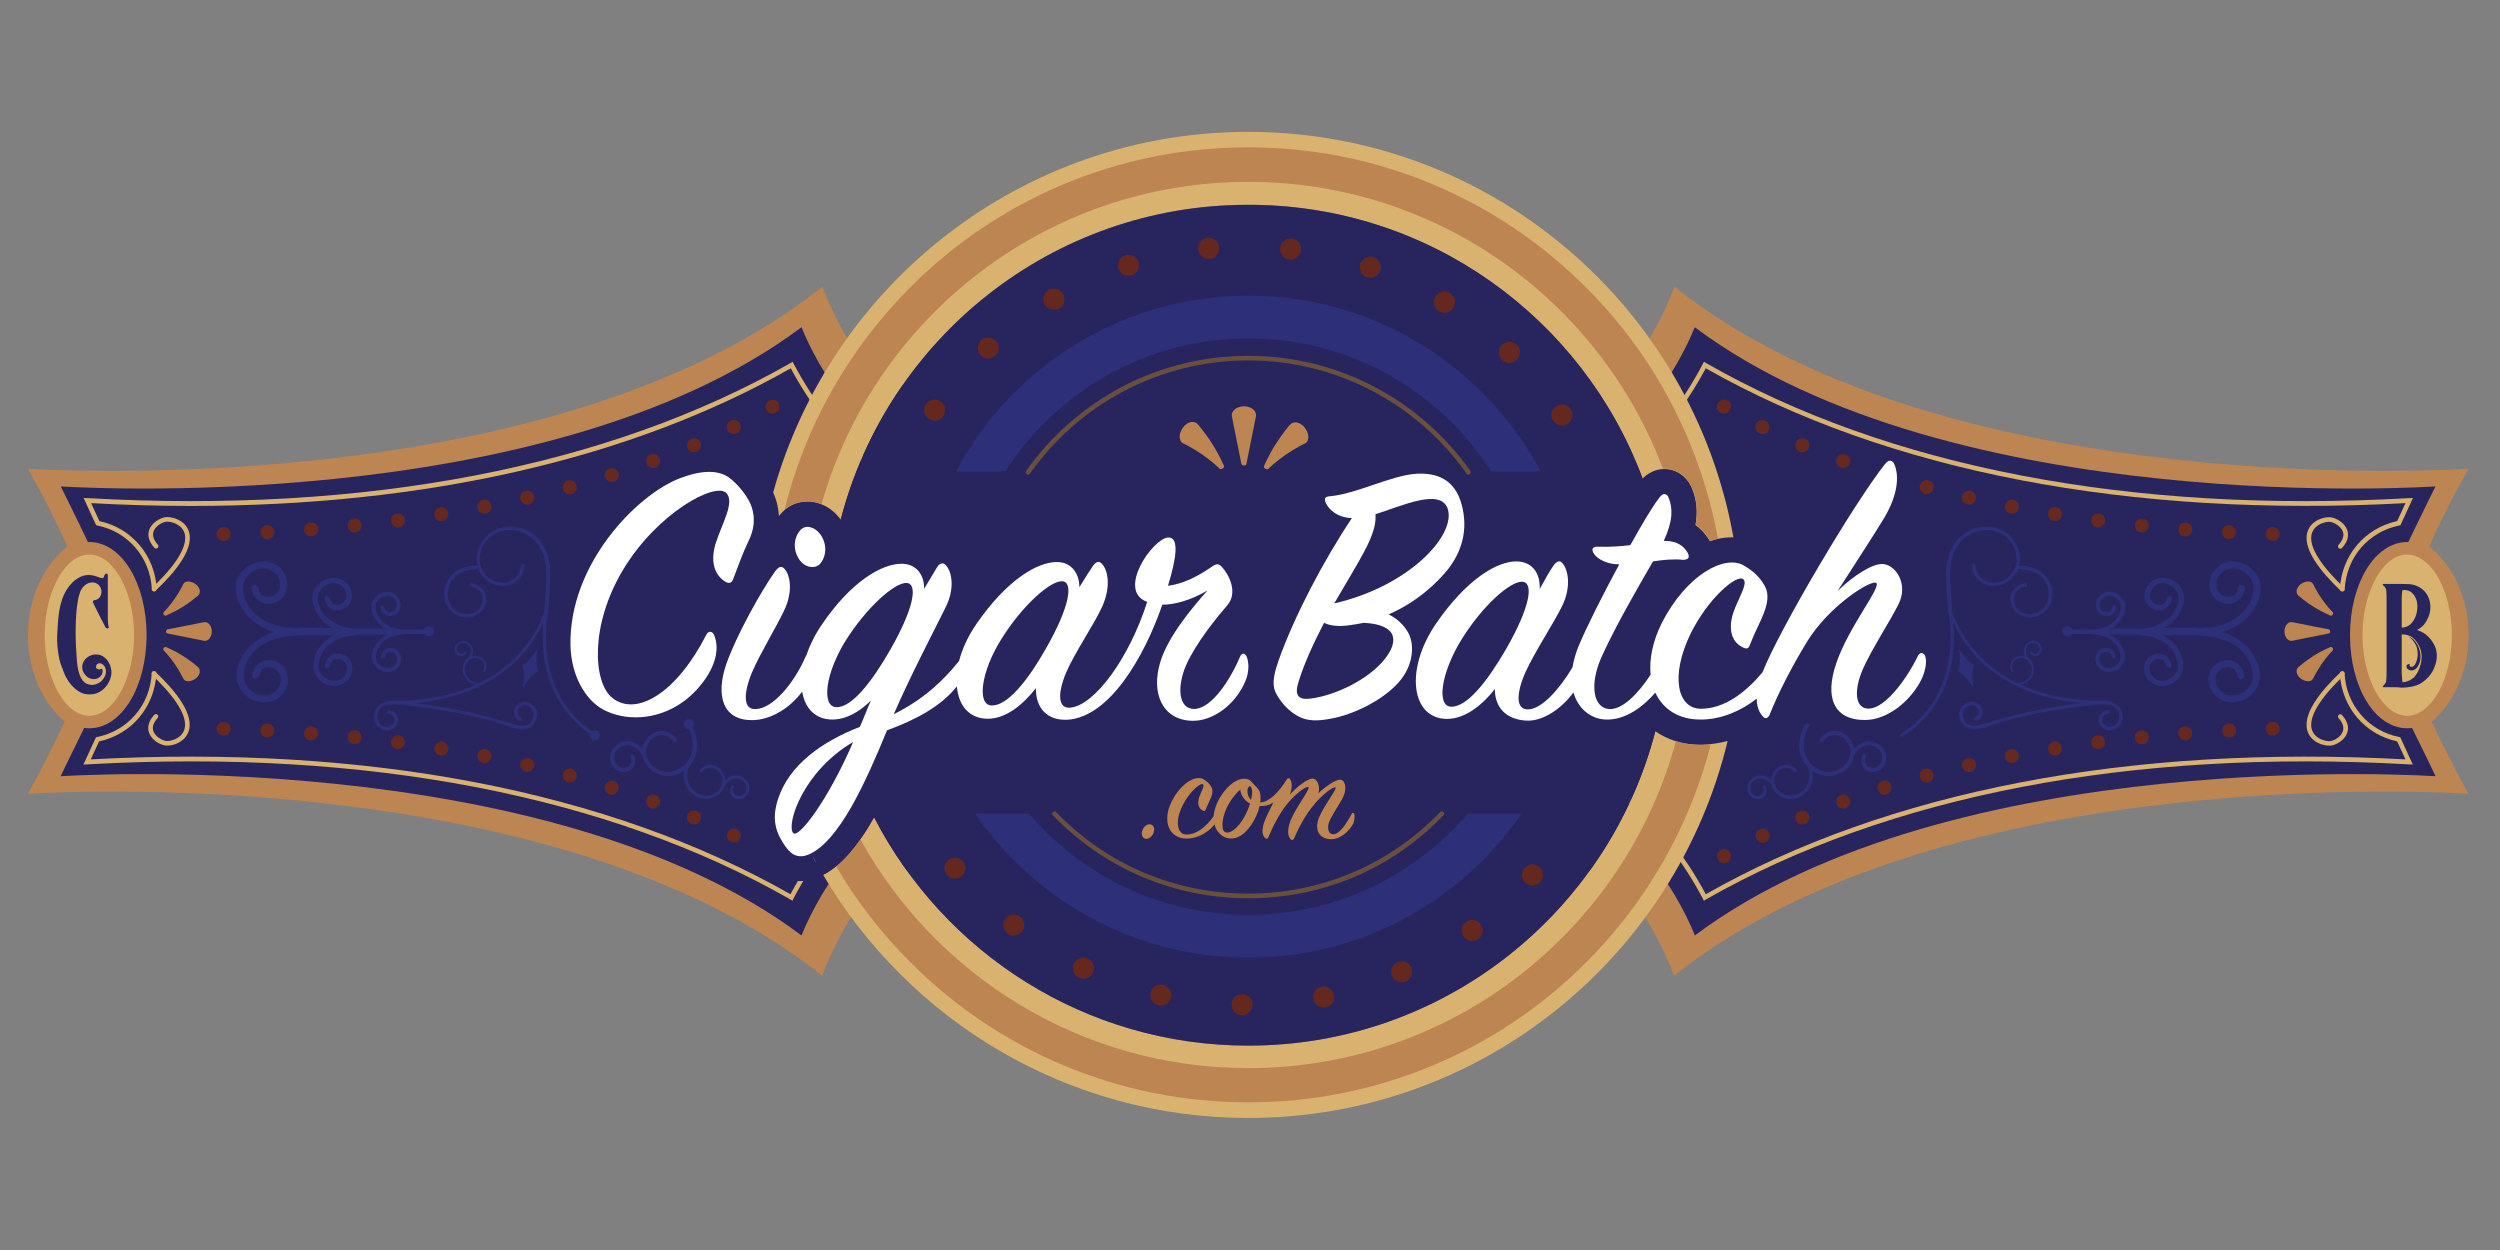 <?xml version="1.0" encoding="utf-8"?>
<!-- Generator: Adobe Illustrator 22.0.1, SVG Export Plug-In . SVG Version: 6.00 Build 0)  -->
<svg version="1.1" id="Layer_1" xmlns="http://www.w3.org/2000/svg" xmlns:xlink="http://www.w3.org/1999/xlink" x="0px" y="0px"
	 viewBox="0 0 1600 800" style="enable-background:new 0 0 1600 800;" xml:space="preserve">
<rect x="0" y="0" width="1600" height="800" fill="#808080" stroke="none"/>
<style type="text/css">
	.st0{fill:#2D2F78;}
	.st1{fill-rule:evenodd;clip-rule:evenodd;fill:#2D2F78;}
	.st2{fill:#D9B26F;}
	.st3{fill:#BD8551;}
	.st4{fill:#27245E;}
	.st5{fill:#FFFFFF;}
	.st6{fill:#652920;}
	.st7{fill:#BD8552;}
	.st8{fill:#64281F;}
	.st9{fill:#694F3D;}
	.st10{fill:none;stroke:#694F3D;stroke-width:3;stroke-linecap:round;stroke-miterlimit:10;}
</style>
<g>
	<g>
		<path class="st3" d="M1579.9,406.5c0-23.8-10-44.7-25.2-56.7c10.8-24.9,25.2-49.8,25.2-49.8s-333.9,22.8-508.3-116.5
			c0,0-6.6,19.2-21.1,41.8l-251.7,8.2l-251.3-8.2c-14.5-22.6-21.1-41.8-21.1-41.8C351.8,322.9,17.9,300,17.9,300
			s14.3,24.9,25.2,49.8c-15.2,12-25.2,32.9-25.2,56.7c0,22.9,9.3,43.2,23.5,55.3C30.9,484.8,17.9,508,17.9,508
			s333.9-22.8,508.3,116.5c0,0,7.6-22,24.3-46.6h496.6c16.7,24.6,24.3,46.6,24.3,46.6C1246,485.2,1579.8,508,1579.8,508
			s-12.9-23.3-23.5-46.1C1570.5,449.7,1579.9,429.5,1579.9,406.5z"/>
		<path class="st4" d="M1567.9,406c0-24.5-11.4-45.7-28-56.1c8.8-18.5,18.8-38.6,18.8-38.6s-309.8,21.1-474.1-101.9
			c0,0-6.3,16.9-19.9,36.9H532.9c-13.6-19.9-19.9-36.9-19.9-36.9C348.7,332.4,38.9,311.3,38.9,311.3s10,20.1,18.8,38.6
			c-16.6,10.4-28,31.6-28,56.1c0,23.8,10.7,44.4,26.5,55.2c-8.4,16.8-17.4,35.6-17.4,35.6S348.7,475.7,513,598.7
			c0,0,7.2-19.4,22.9-41.1h525.9c15.7,21.7,22.9,41.1,22.9,41.1c164.3-123,474.1-101.9,474.1-101.9s-9-18.8-17.4-35.6
			C1557.2,450.4,1567.9,429.7,1567.9,406z"/>
		<g>
			<ellipse class="st2" cx="57.2" cy="406.5" rx="32.6" ry="55.6"/>
			<path class="st3" d="M57.2,466.1c-20.6,0-36.6-26.2-36.6-59.6c0-33.4,16.1-59.6,36.6-59.6s36.6,26.2,36.6,59.6
				C93.8,439.9,77.7,466.1,57.2,466.1z M57.2,354.9c-15.5,0-28.6,23.6-28.6,51.6s13.1,51.6,28.6,51.6s28.6-23.6,28.6-51.6
				S72.7,354.9,57.2,354.9z"/>
		</g>
		<g>
			<path class="st4" d="M38,422c-1.1-5.4-1.6-10.6-1.4-15.7c0.2-5.1,0.6-10.4,1.4-15.9c1-5.3,2.5-9.6,4.6-12.9
				c2.2-3.4,4.6-5.9,7.2-7.4c2.2-1.4,4.5-2.1,6.8-2.1c1.1,0,2.2,0.1,3.4,0.4c1.1,0.3,2.3,0.7,3.5,1.1c0.6,0.3,1.3,0.5,1.9,0.5
				c0.6,0,1-0.3,1.2-1c0.1-0.5,0.2-0.8,0.4-1.1c0.1-0.4,0.4-0.7,1-0.8c0.4-0.1,0.7,0.2,1,0.8v8.3v10.5v9.5c0.2,2.9,0.3,4.5,0.5,5
				c0.2,0.6,0.1,0.9-0.4,1c-0.5,0-1-0.1-1.4-0.4c-0.1-0.1-0.6-1-1.4-2.7c-0.9-1.7-1.8-3.6-2.9-5.6l-4-8.1c0-0.6,0.2-1,0.6-1.2
				c1.5-0.2,2.6-0.6,3.3-1.4c0.8-0.8,1.3-1.7,1.5-2.7c0.2-1,0.2-2.1-0.1-3.1c-0.6-1.7-1.4-2.8-2.7-3.5c-1.2-0.7-2.5-0.9-3.9-0.7
				c-1.4,0.2-2.7,0.9-3.9,1.9c-1.2,1-2.2,2.3-2.8,3.9c-0.6,1.6-1.1,3.2-1.4,5c-0.2,0.9-0.3,1.7-0.4,2.6c-0.1,0.8-0.3,1.7-0.4,2.6
				c-0.6,5.3-0.8,10.7-0.8,16.3c0,5.5,0.3,10.9,0.7,16.2c0.1,1.5,0.2,3.1,0.5,4.9c0.2,1.8,0.6,3.5,1.2,5.2c0.6,1.7,1.3,3.1,2.4,4.4
				c1,1.3,2.5,2.1,4.3,2.4c1.2,0.2,2.4,0.2,3.6-0.2c1.2-0.4,2.3-0.9,3.3-1.7c1-0.8,1.8-1.8,2.4-2.9c0.6-1.1,1-2.3,1-3.5
				c0-1-0.2-1.9-0.5-2.7c-0.4-0.9-1-1.6-1.8-2.1c-1-0.7-1.9-0.8-2.7-0.4c-0.8,0.4-1.2,0.9-1.3,1.7c-0.2,0.6,0,1.1,0.5,1.5
				c1.1,0.7,1.9,0.8,2.5,0.2c0.5-0.2,0.8-0.1,1,0.4c0,0.1,0.1,0.4,0.2,0.8c0,0.6-0.1,1.1-0.2,1.4c-0.1,0.4-0.2,0.8-0.4,1.1
				c-0.2,0.3-0.5,0.7-0.8,1.1c-1.4,1.3-3,1.9-4.9,1.7c-1.9-0.2-3.4-1-4.5-2.3c-1.7-1.7-2.4-3.7-2.3-5.8c0.2-2.2,1.1-4,2.9-5.5
				c2.1-1.7,4.3-2.4,6.8-2.1c2.5,0.2,4.5,1.4,6.2,3.4c0.9,1.1,1.5,2.3,2,3.5c0.4,1.2,0.7,2.5,0.8,3.7c0.1,1.8-0.2,3.6-0.9,5.4
				c-0.7,1.8-1.6,3.4-2.9,4.8c-1.2,1.4-2.7,2.6-4.3,3.4c-1.7,0.9-3.5,1.3-5.5,1.3c-2.9,0.1-5.4-0.6-7.6-2.1
				c-2.2-1.5-4.1-3.3-5.7-5.5c-1.6-2.2-2.9-4.6-3.8-7.2S38.5,424.4,38,422z"/>
		</g>
		<g>
			<ellipse class="st2" cx="1540.6" cy="406.5" rx="32.6" ry="55.6"/>
			<path class="st3" d="M1540.6,466.1c-20.6,0-36.6-26.2-36.6-59.6c0-33.4,16.1-59.6,36.6-59.6s36.6,26.2,36.6,59.6
				C1577.2,439.9,1561.1,466.1,1540.6,466.1z M1540.6,354.9c-15.5,0-28.6,23.6-28.6,51.6s13.1,51.6,28.6,51.6s28.6-23.6,28.6-51.6
				S1556.1,354.9,1540.6,354.9z"/>
		</g>
		<g>
			<path class="st4" d="M1532.1,439.8h-6.5c-0.4,0-0.6-0.1-0.6-0.4c-0.1-0.2,0.1-0.5,0.4-0.7c0.5-0.3,1-1,1.5-1.9
				c0.3-0.8,0.5-2.5,0.5-5.1v-49.9c0-2.6-0.2-4.3-0.5-5.2c-0.5-0.8-1-1.4-1.5-1.8c-0.4-0.2-0.6-0.5-0.4-0.7c0-0.3,0.2-0.4,0.6-0.4
				c2.4,0,4.9,0,7.4,0c2.5,0,5,0,7.4,0.1c2.7,0,5,0.5,6.8,1.4c2.2,1,4,2.4,5.4,4.3c1.3,1.8,2.2,3.9,2.6,6.2c0.4,2.2,0.3,4.4-0.2,6.7
				c-0.6,2.2-1.5,4.3-2.8,6.2c-1.3,1.9-3,3.4-5.3,4.6c3.1,1,5.6,2.5,7.5,4.6c3.1,3.3,4.8,6.8,5.1,10.5c0.3,3.7-0.6,7.5-2.7,11.4
				c-1.5,2.6-3.6,4.9-6.1,6.7c-2.5,1.9-5.6,3-9.3,3.4c-1.4,0.2-3,0.3-4.7,0.3C1535,439.8,1533.5,439.8,1532.1,439.8z M1537.5,377.7
				c-0.1,0.8-0.2,1.7-0.3,2.6c0,0.9-0.1,1.8-0.1,2.7v18.7c2.2-0.1,4-0.8,5.4-2c1.3-1.2,2.4-2.7,3.3-4.7c0.8-1.9,1.2-3.9,1.3-6.1
				c0.1-2.1-0.2-4-0.9-5.8c-0.8-1.9-1.9-3.3-3.3-4.3C1541.4,377.8,1539.6,377.4,1537.5,377.7z M1537.2,431.7c0,2.4,0.2,4.1,0.5,5
				c0.8-0.1,1.7-0.3,2.5-0.5c0.8-0.2,1.6-0.6,2.4-1c1.3-0.8,2.4-1.6,3.1-2.6c1.2-1.5,2.2-3.3,2.9-5.4c1-2.9,1.4-5.7,1.2-8.2
				c-0.2-2.6-1.1-5.2-2.9-7.8c-1.1-1.7-2.4-3-4-3.9c-1.7-0.9-3.6-1.3-5.8-1.3V431.7z M1541.1,407.1c1.3,0.6,2.5,1.3,3.6,2.3
				c1.1,1,1.9,2.2,2.6,3.5c0.7,1.3,1.1,2.7,1.5,4.2c0.3,1.5,0.4,2.9,0.3,4.3c-0.1,1.3-0.4,2.5-0.9,3.6c-0.5,1.1-1,2-1.7,2.7
				c-0.7,0.7-1.5,1.1-2.3,1.3c-0.9,0.2-1.8,0.1-2.7-0.4c-0.5-0.3-0.9-0.6-1.1-1.1c-0.2-0.5-0.3-1-0.2-1.5c0.2-0.5,0.6-0.8,1.2-1
				c0.6-0.2,0.9-0.2,0.8,0.1c-0.2,0.8-0.2,1.2,0.2,1.4c0.3,0.2,0.6,0.3,0.9,0.3c1-0.1,1.8-0.6,2.4-1.7c0.6-1,1.1-2.3,1.4-3.9
				c0.5-2.7,0.2-5.3-0.7-7.9C1545.2,410.8,1543.5,408.7,1541.1,407.1z"/>
		</g>
	</g>
	<g>
		<g>
			<g>
				<g>
					<path class="st2" d="M98.6,378.5c-0.4,0-0.8-0.2-1.1-0.5c-0.6-0.6-0.5-1.6,0.1-2.1c9.6-9,24.9-25.7,20-35.9
						c-2.4-5.1-9-6.4-11.3-6.1c-2.5,0.3-6.8,2.7-8,6.2c-0.9,2.6,0,5.5,2.7,8.5c0.6,0.6,0.5,1.6-0.1,2.1c-0.6,0.6-1.6,0.5-2.1-0.1
						c-4.4-4.9-4.2-9-3.3-11.5c1.7-4.8,7.2-7.7,10.4-8.1c3.5-0.5,11.4,1.3,14.4,7.7c5.4,11.3-8.2,27.6-20.7,39.3
						C99.3,378.3,99,378.5,98.6,378.5z"/>
				</g>
				<g>
					<path class="st2" d="M98.7,378.5c-0.8,0-1.5-0.6-1.5-1.4c-1.1-20.4-15.2-36.8-35-40.8l-0.7-0.2l-8-17.4l2.5,0.1
						c177.8,10.1,333.4-19.9,450-86.5l1.3-0.8l0.7,1.4c13.3,25.1,30.3,46.7,50.6,64c0.6,0.5,0.7,1.5,0.2,2.1s-1.5,0.7-2.1,0.2
						c-20.2-17.2-37.3-38.6-50.6-63.5c-102.1,58-233.7,88.1-383.8,88.1c-21,0-42.3-0.6-64-1.8l5.3,11.5
						c20.8,4.5,35.5,21.9,36.7,43.4C100.2,377.7,99.6,378.4,98.7,378.5L98.7,378.5z"/>
				</g>
				<g>
					<path class="st6" d="M138.6,341.9c-0.1-2.5,1.9-4.6,4.4-4.6l0,0c2.5-0.1,4.6,1.9,4.6,4.4l0,0c0.1,2.5-1.9,4.6-4.4,4.6l0,0h-0.1
						l0,0C140.7,346.2,138.7,344.3,138.6,341.9z M166.6,340.8c-0.1-2.5,1.8-4.6,4.3-4.7l0,0c2.5-0.1,4.6,1.8,4.7,4.3l0,0
						c0.1,2.5-1.8,4.6-4.3,4.7l0,0c-0.1,0-0.2,0-0.2,0l0,0C168.7,345.1,166.8,343.2,166.6,340.8z M194.6,339.1
						c-0.2-2.5,1.7-4.6,4.2-4.8l0,0c2.5-0.2,4.6,1.7,4.8,4.1l0,0c0.2,2.5-1.7,4.6-4.2,4.8l0,0l0,0l0,0c-0.1,0-0.2,0-0.3,0l0,0
						C196.7,343.3,194.7,341.5,194.6,339.1z M222.5,336.8c-0.3-2.5,1.5-4.7,4-4.9l0,0c2.5-0.3,4.7,1.5,4.9,4l0,0
						c0.2,2.5-1.6,4.7-4,4.9l0,0c-0.1,0-0.3,0-0.5,0l0,0C224.7,340.8,222.7,339.1,222.5,336.8z M250.3,333.7c-0.3-2.5,1.4-4.7,3.9-5
						l0,0c2.5-0.3,4.7,1.4,5,3.9l0,0c0.3,2.5-1.4,4.7-3.9,5l0,0l0,0l0,0c-0.2,0-0.4,0-0.6,0l0,0
						C252.5,337.6,250.6,335.9,250.3,333.7z M278,329.8c-0.4-2.5,1.3-4.8,3.7-5.1l0,0c2.5-0.4,4.8,1.3,5.2,3.7l0,0
						c0.4,2.5-1.3,4.8-3.7,5.2l0,0c-0.2,0-0.5,0-0.7,0l0,0C280.3,333.6,278.4,332,278,329.8z M305.6,325.1c-0.5-2.4,1.1-4.8,3.6-5.3
						l0,0c2.4-0.5,4.8,1.1,5.3,3.6l0,0c0.5,2.4-1.1,4.8-3.6,5.3l0,0l0,0l0,0c-0.3,0.1-0.6,0.1-0.9,0.1l0,0
						C307.9,328.8,306,327.3,305.6,325.1z M333.1,319.5c-0.5-2.4,1-4.8,3.4-5.4l0,0c2.4-0.5,4.8,1,5.4,3.4l0,0
						c0.5,2.4-1,4.8-3.4,5.4l0,0c-0.3,0.1-0.7,0.1-1,0.1l0,0C335.4,323,333.5,321.6,333.1,319.5z M360.3,313
						c-0.6-2.4,0.8-4.9,3.2-5.5l0,0c2.4-0.6,4.9,0.8,5.5,3.2l0,0c0.6,2.4-0.8,4.9-3.2,5.5l0,0c-0.4,0.1-0.8,0.1-1.2,0.1l0,0
						C362.6,316.3,360.8,315,360.3,313z M387.2,305.4c-0.7-2.4,0.6-4.9,3-5.6l0,0c2.4-0.7,4.9,0.6,5.6,3l0,0
						c0.7,2.4-0.6,4.9-2.9,5.6l0,0l0,0l0,0c-0.5,0.1-0.9,0.2-1.3,0.2l0,0C389.6,308.5,387.8,307.3,387.2,305.4z M413.8,296.6
						c-0.9-2.3,0.4-4.9,2.7-5.8l0,0c2.3-0.8,4.9,0.4,5.8,2.7l0,0c0.8,2.3-0.4,4.9-2.7,5.8l0,0c-0.5,0.2-1,0.3-1.5,0.3l0,0
						C416.2,299.6,414.5,298.5,413.8,296.6z M440,286.7c-1-2.3,0.1-4.9,2.4-5.9l0,0c2.3-1,4.9,0.1,5.9,2.4l0,0
						c1,2.3-0.1,4.9-2.4,5.9l0,0c-0.6,0.2-1.2,0.4-1.8,0.4l0,0C442.4,289.4,440.7,288.4,440,286.7z M465.6,275.3
						c-1.1-2.2-0.2-4.9,2.1-6l0,0c2.2-1.1,4.9-0.2,6,2.1l0,0c1.1,2.2,0.2,4.9-2.1,6l0,0c-0.6,0.3-1.3,0.5-2,0.5l0,0
						C468,277.8,466.4,276.9,465.6,275.3z M490.5,262.5c-1.2-2.2-0.5-4.9,1.7-6.1l0,0c2.2-1.2,4.9-0.5,6.1,1.7l0,0
						c1.2,2.2,0.5,4.9-1.7,6.1l0,0l0,0l0,0c-0.7,0.4-1.5,0.6-2.2,0.6l0,0C492.8,264.7,491.3,263.9,490.5,262.5z"/>
				</g>
			</g>
			<g>
				<g>
					<path class="st2" d="M107,477.2c-0.4,0-0.8,0-1.2-0.1c-3.2-0.4-8.7-3.3-10.4-8.1c-0.9-2.6-1.1-6.7,3.3-11.5
						c0.6-0.6,1.5-0.7,2.1-0.1s0.7,1.5,0.1,2.1c-2.7,3-3.7,5.9-2.7,8.5c1.2,3.4,5.5,5.8,8,6.2c2.3,0.3,8.9-1,11.3-6.1
						c4.9-10.2-10.4-26.8-20-35.9c-0.6-0.6-0.6-1.5-0.1-2.1c0.6-0.6,1.5-0.6,2.1-0.1c12.4,11.7,26.1,28,20.7,39.3
						C117.5,475.2,110.9,477.2,107,477.2z"/>
				</g>
				<g>
					<path class="st2" d="M507.2,576.5l-1.3-0.8c-116.5-66.7-272.1-96.6-450-86.5l-2.5,0.1l8-17.4l0.7-0.2c19.8-4,33.9-20.4,35-40.8
						c0-0.8,0.7-1.5,1.6-1.4c0.8,0,1.5,0.8,1.4,1.6c-1.2,21.5-15.9,38.9-36.7,43.4L58.1,486c176.7-9.6,331.5,20.2,447.8,86.3
						c13.3-24.9,30.4-46.2,50.6-63.5c0.6-0.5,1.6-0.5,2.1,0.2c0.5,0.6,0.5,1.6-0.2,2.1c-20.3,17.3-37.4,38.8-50.6,64L507.2,576.5z"
						/>
				</g>
				<g>
					<path class="st6" d="M492.1,551.8L492.1,551.8L492.1,551.8c-2.2-1.2-2.9-4-1.7-6.1l0,0c1.2-2.2,4-2.9,6.1-1.7l0,0
						c2.2,1.2,2.9,4,1.7,6.1l0,0c-0.8,1.5-2.3,2.3-3.9,2.3l0,0C493.6,552.4,492.8,552.2,492.1,551.8z M467.7,538.8
						c-2.2-1.1-3.2-3.8-2.1-6l0,0c1.1-2.2,3.8-3.1,6-2.1l0,0c2.2,1.1,3.2,3.8,2.1,6l0,0c-0.8,1.6-2.4,2.5-4,2.5l0,0
						C469,539.3,468.3,539.1,467.7,538.8z M442.4,527.3c-2.3-1-3.4-3.6-2.4-5.9l0,0c1-2.3,3.6-3.4,5.9-2.4l0,0
						c2.3,1,3.4,3.6,2.4,5.9l0,0c-0.7,1.7-2.4,2.8-4.2,2.8l0,0C443.6,527.7,443,527.6,442.4,527.3z M416.5,517.2L416.5,517.2
						L416.5,517.2c-2.3-0.9-3.6-3.4-2.7-5.8l0,0c0.8-2.3,3.4-3.6,5.8-2.7l0,0c2.3,0.8,3.5,3.4,2.7,5.8l0,0c-0.7,1.8-2.4,3-4.2,3l0,0
						C417.6,517.5,417,517.4,416.5,517.2z M390.2,508.4c-2.4-0.7-3.7-3.3-3-5.6l0,0c0.7-2.4,3.3-3.7,5.6-3l0,0
						c2.4,0.7,3.7,3.3,2.9,5.6l0,0c-0.6,1.9-2.4,3.2-4.3,3.2l0,0C391.1,508.6,390.6,508.5,390.2,508.4z M363.5,500.6
						c-2.4-0.6-3.8-3.1-3.2-5.5l0,0c0.6-2.4,3.1-3.8,5.5-3.2l0,0c2.4,0.6,3.8,3.1,3.2,5.5l0,0c-0.5,2-2.4,3.3-4.3,3.3l0,0
						C364.3,500.8,363.9,500.8,363.5,500.6z M336.5,494L336.5,494L336.5,494c-2.4-0.6-3.9-3-3.4-5.4l0,0c0.5-2.4,3-3.9,5.4-3.4l0,0
						c2.4,0.5,4,3,3.4,5.4l0,0c-0.5,2.1-2.3,3.5-4.4,3.5l0,0C337.1,494.1,336.8,494.1,336.5,494z M309.2,488.3L309.2,488.3
						L309.2,488.3c-2.4-0.5-4-2.8-3.6-5.3l0,0c0.5-2.4,2.8-4,5.3-3.6l0,0c2.4,0.5,4,2.8,3.6,5.3l0,0c-0.4,2.2-2.3,3.7-4.4,3.7l0,0
						C309.8,488.4,309.5,488.3,309.2,488.3z M281.8,483.5L281.8,483.5L281.8,483.5c-2.5-0.4-4.1-2.7-3.7-5.1l0,0
						c0.4-2.5,2.7-4.1,5.2-3.7l0,0c2.5,0.4,4.1,2.7,3.7,5.1l0,0c-0.3,2.2-2.3,3.8-4.4,3.8l0,0C282.2,483.5,282,483.5,281.8,483.5z
						 M254.2,479.5L254.2,479.5L254.2,479.5c-2.5-0.3-4.2-2.6-3.9-5l0,0c0.3-2.5,2.6-4.2,5-3.9l0,0c2.5,0.3,4.2,2.6,3.9,5l0,0
						c-0.3,2.3-2.2,3.9-4.5,3.9l0,0C254.6,479.5,254.4,479.5,254.2,479.5z M226.5,476.3c-2.5-0.2-4.3-2.5-4-4.9l0,0
						c0.2-2.5,2.5-4.3,4.9-4l0,0c2.5,0.2,4.3,2.5,4,4.9l0,0c-0.2,2.3-2.2,4-4.5,4l0,0C226.8,476.3,226.6,476.3,226.5,476.3z
						 M198.7,473.8c-2.5-0.2-4.3-2.3-4.1-4.8l0,0c0.2-2.5,2.4-4.3,4.8-4.1l0,0c2.5,0.2,4.3,2.3,4.1,4.8l0,0
						c-0.2,2.4-2.2,4.2-4.5,4.2l0,0C198.9,473.8,198.8,473.8,198.7,473.8z M170.9,472c-2.5-0.1-4.4-2.2-4.3-4.7l0,0
						c0.1-2.5,2.2-4.4,4.7-4.3l0,0c2.5,0.1,4.4,2.2,4.3,4.7l0,0c-0.1,2.4-2.1,4.3-4.5,4.3l0,0C171,472,171,472,170.9,472z
						 M143,470.9c-2.5-0.1-4.4-2.1-4.4-4.6l0,0c0.1-2.5,2.2-4.4,4.6-4.4l0,0c2.5,0.1,4.4,2.1,4.4,4.6l0,0c-0.1,2.4-2.1,4.4-4.5,4.4
						l0,0H143z"/>
				</g>
			</g>
			<g>
				<g id="XMLID_6_">
					<path class="st7" d="M107.1,402.8c-0.4,0.1-0.7,0.5-0.8,1.1c-0.1,0.7,0.3,1.4,0.8,1.5l23.5,4.7c0.4,0.1,0.8,0.1,1.2,0
						c2.4-0.5,4-3.5,3.7-6.8s-2.6-5.6-4.9-5.1L107.1,402.8z"/>
				</g>
				<g id="XMLID_5_">
					<path class="st7" d="M117.3,373.8c0,0-2.3,4.9-5.5,9.4c-3.1,4.6-7.1,8.7-7.1,8.7c-0.3,0.3-0.3,0.8,0,1.3c0.3,0.6,1,1,1.5,0.8
						c0,0,5.4-2.3,10.6-5.5s9.9-7.3,9.9-7.3c0.3-0.3,0.6-0.6,0.8-1c1.2-2.3-0.4-5.4-3.3-7C121.2,371.6,118.2,371.9,117.3,373.8z"/>
				</g>
				<g id="XMLID_4_">
					<path class="st7" d="M104.7,416.2c0,0,4,4.1,7.1,8.7c3.2,4.6,5.5,9.4,5.5,9.4c0.2,0.3,0.4,0.6,0.7,0.9c1.6,1.4,5,0.9,7.6-1.2
						c2.5-2.1,3.1-5.4,1.1-7.1c0,0-4.7-4.1-9.9-7.3c-5.1-3.3-10.6-5.5-10.6-5.5c-0.4-0.2-0.9,0-1.3,0.5
						C104.4,415,104.4,415.8,104.7,416.2z"/>
				</g>
			</g>
		</g>
		<g>
			<g>
				<g>
					<path class="st2" d="M1499.1,378.5c-0.4,0-0.7-0.1-1-0.4c-12.4-11.7-26.1-28-20.7-39.3c3.1-6.5,10.9-8.2,14.4-7.7
						c3.2,0.4,8.7,3.3,10.4,8.1c0.9,2.6,1.1,6.7-3.3,11.5c-0.6,0.6-1.5,0.7-2.1,0.1s-0.7-1.5-0.1-2.1c2.7-3,3.7-5.9,2.7-8.5
						c-1.2-3.4-5.5-5.8-8-6.2c-2.3-0.3-8.9,1-11.3,6.1c-4.9,10.2,10.4,26.8,20,35.9c0.6,0.6,0.6,1.5,0.1,2.1
						C1499.9,378.3,1499.5,378.5,1499.1,378.5z"/>
				</g>
				<g>
					<path class="st2" d="M1499,378.5L1499,378.5c-0.9,0-1.5-0.8-1.5-1.6c1.2-21.5,15.9-38.9,36.7-43.4l5.3-11.5
						c-176.7,9.6-331.5-20.2-447.8-86.3c-13.3,24.9-30.4,46.2-50.6,63.5c-0.6,0.5-1.6,0.5-2.1-0.2c-0.5-0.6-0.5-1.6,0.2-2.1
						c20.3-17.3,37.4-38.8,50.6-64l0.7-1.4l1.3,0.8c116.5,66.7,272.1,96.6,450,86.5l2.5-0.1l-8,17.4l-0.7,0.2
						c-19.8,4-33.9,20.4-35,40.8C1500.5,377.9,1499.8,378.5,1499,378.5z"/>
				</g>
				<g>
					<path class="st6" d="M1454.4,346.2c-2.5-0.1-4.4-2.1-4.4-4.6l0,0c0.1-2.5,2.1-4.4,4.6-4.4l0,0l0,0l0,0c2.5,0.1,4.4,2.1,4.4,4.6
						l0,0C1458.9,344.2,1456.9,346.2,1454.4,346.2L1454.4,346.2L1454.4,346.2z M1426.3,345.1c-2.5-0.1-4.4-2.2-4.3-4.7l0,0
						c0.1-2.5,2.2-4.4,4.7-4.3l0,0c2.5,0.1,4.4,2.2,4.3,4.7l0,0c-0.1,2.4-2.1,4.3-4.5,4.3l0,0
						C1426.5,345.1,1426.4,345.1,1426.3,345.1z M1398.3,343.3c-2.5-0.2-4.3-2.4-4.1-4.8l0,0c0.2-2.5,2.3-4.3,4.8-4.1l0,0l0,0l0,0
						c2.5,0.2,4.3,2.3,4.1,4.8l0,0c-0.2,2.4-2.2,4.2-4.5,4.2l0,0C1398.5,343.3,1398.4,343.3,1398.3,343.3z M1370.3,340.8
						c-2.5-0.2-4.3-2.5-4-4.9l0,0c0.2-2.5,2.5-4.3,4.9-4l0,0c2.5,0.2,4.3,2.5,4,4.9l0,0c-0.2,2.3-2.2,4-4.5,4l0,0
						C1370.6,340.8,1370.4,340.8,1370.3,340.8z M1342.3,337.6L1342.3,337.6c-2.5-0.3-4.2-2.6-3.9-5.1l0,0c0.3-2.5,2.6-4.2,5-3.9l0,0
						l0,0l0,0c2.5,0.3,4.2,2.6,3.9,5l0,0c-0.3,2.3-2.2,3.9-4.4,3.9l0,0C1342.7,337.6,1342.5,337.6,1342.3,337.6z M1314.5,333.5
						c-2.4-0.4-4.1-2.7-3.7-5.2l0,0c0.4-2.5,2.7-4.1,5.1-3.7l0,0l0,0l0,0c2.5,0.4,4.1,2.7,3.7,5.1l0,0c-0.3,2.2-2.3,3.8-4.4,3.8l0,0
						C1315,333.6,1314.7,333.6,1314.5,333.5z M1286.8,328.7c-2.4-0.5-4-2.8-3.6-5.3l0,0c0.5-2.4,2.8-4,5.3-3.6l0,0
						c2.4,0.5,4,2.8,3.6,5.3l0,0c-0.4,2.2-2.3,3.7-4.4,3.7l0,0C1287.3,328.8,1287.1,328.7,1286.8,328.7z M1259.2,322.9
						c-2.4-0.6-4-3-3.4-5.4l0,0c0.6-2.4,3-3.9,5.4-3.4l0,0c2.4,0.5,3.9,3,3.4,5.4l0,0c-0.5,2.1-2.3,3.5-4.4,3.5l0,0
						C1259.9,323,1259.6,323,1259.2,322.9z M1231.9,316.1L1231.9,316.1c-2.4-0.6-3.8-3.1-3.2-5.5l0,0c0.6-2.4,3.1-3.8,5.5-3.2l0,0
						c2.4,0.6,3.8,3.1,3.2,5.5l0,0c-0.5,2-2.4,3.3-4.4,3.3l0,0C1232.6,316.3,1232.3,316.3,1231.9,316.1z M1204.8,308.3L1204.8,308.3
						c-2.4-0.7-3.7-3.3-3-5.6l0,0c0.7-2.4,3.3-3.7,5.6-3l0,0l0,0l0,0c2.4,0.7,3.7,3.3,3,5.6l0,0c-0.6,1.9-2.4,3.2-4.3,3.2l0,0
						C1205.7,308.5,1205.2,308.5,1204.8,308.3z M1178.1,299.3c-2.3-0.8-3.5-3.4-2.7-5.8l0,0c0.8-2.3,3.4-3.5,5.8-2.7l0,0
						c2.3,0.8,3.5,3.4,2.7,5.8l0,0c-0.7,1.8-2.4,3-4.2,3l0,0C1179.1,299.6,1178.6,299.5,1178.1,299.3z M1151.8,289.1L1151.8,289.1
						c-2.3-1-3.4-3.6-2.4-5.9l0,0c1-2.3,3.6-3.4,5.9-2.4l0,0c2.3,1,3.4,3.6,2.4,5.9l0,0c-0.7,1.7-2.4,2.8-4.2,2.8l0,0
						C1152.9,289.4,1152.3,289.3,1151.8,289.1z M1126,277.4c-2.2-1.1-3.2-3.8-2.1-6l0,0c1.1-2.2,3.8-3.2,6-2.1l0,0l0,0l0,0
						c2.2,1.1,3.2,3.8,2.1,6l0,0c-0.8,1.6-2.4,2.5-4,2.5l0,0C1127.4,277.8,1126.7,277.7,1126,277.4z M1101.1,264.1
						c-2.2-1.2-2.9-4-1.7-6.1l0,0c1.2-2.2,4-2.9,6.1-1.7l0,0l0,0l0,0c2.2,1.2,2.9,4,1.7,6.1l0,0c-0.8,1.5-2.3,2.3-3.9,2.3l0,0
						C1102.5,264.7,1101.8,264.5,1101.1,264.1z"/>
				</g>
			</g>
			<g>
				<g>
					<path class="st2" d="M1490.6,477.2c-3.9,0-10.5-2-13.2-7.8c-5.4-11.3,8.2-27.6,20.7-39.3c0.6-0.6,1.6-0.5,2.1,0.1
						c0.6,0.6,0.5,1.6-0.1,2.1c-9.6,9-24.9,25.7-20,35.9c2.4,5.1,9,6.4,11.3,6.1c2.5-0.3,6.8-2.7,8-6.2c0.9-2.6,0-5.5-2.7-8.5
						c-0.6-0.6-0.5-1.6,0.1-2.1c0.6-0.6,1.6-0.5,2.1,0.1c4.4,4.9,4.2,8.9,3.3,11.5c-1.7,4.8-7.2,7.7-10.4,8.1
						C1491.5,477.2,1491.1,477.2,1490.6,477.2z"/>
				</g>
				<g>
					<path class="st2" d="M1090.5,576.5l-0.7-1.4c-13.3-25.1-30.3-46.7-50.6-64c-0.6-0.5-0.7-1.5-0.2-2.1s1.5-0.7,2.1-0.2
						c20.2,17.2,37.3,38.6,50.6,63.5c116.3-66.1,271.1-95.9,447.8-86.3l-5.3-11.5c-20.8-4.5-35.5-21.9-36.7-43.4
						c0-0.8,0.6-1.5,1.4-1.6c0.8,0,1.5,0.6,1.6,1.4c1.1,20.4,15.2,36.8,35,40.8l0.7,0.2l8,17.4l-2.5-0.1
						c-177.8-10.1-333.4,19.9-450,86.5L1090.5,576.5z"/>
				</g>
				<g>
					<path class="st6" d="M1099.4,550.1c-1.2-2.2-0.5-4.9,1.7-6.1l0,0c2.2-1.2,4.9-0.5,6.1,1.7l0,0c1.2,2.2,0.5,4.9-1.7,6.1l0,0
						c-0.7,0.4-1.5,0.6-2.2,0.6l0,0C1101.7,552.4,1100.2,551.6,1099.4,550.1z M1124,536.8c-1.1-2.2-0.2-4.9,2.1-6l0,0
						c2.2-1.1,4.9-0.2,6,2.1l0,0c1.1,2.2,0.2,4.9-2.1,6l0,0c-0.6,0.3-1.3,0.5-2,0.5l0,0C1126.4,539.3,1124.8,538.4,1124,536.8z
						 M1149.4,524.9c-1-2.3,0.1-4.9,2.4-5.9l0,0l0,0l0,0c2.3-1,4.9,0.1,5.9,2.4l0,0c1,2.3-0.1,4.9-2.4,5.9l0,0
						c-0.6,0.2-1.2,0.4-1.8,0.4l0,0C1151.8,527.7,1150.1,526.7,1149.4,524.9z M1175.4,514.5c-0.8-2.3,0.4-4.9,2.7-5.8l0,0
						c2.3-0.9,4.9,0.4,5.8,2.7l0,0c0.9,2.3-0.4,4.9-2.7,5.8l0,0c-0.5,0.2-1,0.3-1.5,0.3l0,0C1177.8,517.5,1176,516.4,1175.4,514.5z
						 M1201.8,505.4c-0.7-2.4,0.6-4.9,3-5.6l0,0l0,0l0,0c2.4-0.8,4.9,0.6,5.6,3l0,0c0.7,2.4-0.6,4.9-3,5.6l0,0
						c-0.4,0.1-0.9,0.2-1.3,0.2l0,0C1204.2,508.6,1202.4,507.3,1201.8,505.4z M1228.7,497.5c-0.6-2.4,0.8-4.9,3.2-5.5l0,0l0,0l0,0
						c2.4-0.6,4.9,0.8,5.5,3.2l0,0c0.6,2.4-0.8,4.9-3.2,5.5l0,0c-0.4,0.1-0.8,0.2-1.2,0.2l0,0C1231,500.8,1229.2,499.5,1228.7,497.5
						z M1255.8,490.6c-0.5-2.4,1-4.8,3.4-5.4l0,0l0,0l0,0c2.4-0.5,4.8,1,5.4,3.4l0,0c0.5,2.4-1,4.8-3.4,5.4l0,0
						c-0.3,0.1-0.7,0.1-1,0.1l0,0C1258.1,494.1,1256.3,492.7,1255.8,490.6z M1283.2,484.7c-0.5-2.4,1.1-4.8,3.6-5.3l0,0
						c2.4-0.5,4.8,1.1,5.3,3.6l0,0c0.5,2.4-1.1,4.8-3.6,5.3l0,0c-0.3,0.1-0.6,0.1-0.9,0.1l0,0
						C1285.5,488.4,1283.6,486.9,1283.2,484.7z M1310.8,479.7c-0.4-2.4,1.3-4.8,3.7-5.1l0,0c2.5-0.4,4.8,1.3,5.2,3.7l0,0
						c0.4,2.4-1.3,4.8-3.7,5.1l0,0c-0.2,0-0.5,0.1-0.7,0.1l0,0C1313,483.5,1311.1,481.9,1310.8,479.7z M1338.4,475.6
						c-0.3-2.5,1.4-4.7,3.9-5l0,0l0,0l0,0c2.5-0.3,4.7,1.4,5,3.9l0,0c0.3,2.5-1.4,4.7-3.9,5l0,0c-0.2,0-0.4,0-0.6,0l0,0
						C1340.7,479.5,1338.7,477.9,1338.4,475.6z M1366.3,472.3c-0.2-2.5,1.5-4.7,4-4.9l0,0c2.5-0.2,4.7,1.5,4.9,4l0,0
						c0.2,2.5-1.5,4.7-4,4.9l0,0c-0.2,0-0.3,0-0.5,0l0,0C1368.4,476.3,1366.5,474.6,1366.3,472.3z M1394.1,469.7
						c-0.2-2.5,1.7-4.7,4.1-4.8l0,0c2.5-0.2,4.6,1.7,4.8,4.1l0,0c0.2,2.5-1.7,4.6-4.1,4.8l0,0c-0.1,0-0.2,0-0.4,0l0,0
						C1396.3,473.8,1394.3,472,1394.1,469.7z M1422.1,467.8c-0.1-2.5,1.8-4.6,4.3-4.7l0,0c2.5-0.1,4.6,1.8,4.7,4.3l0,0
						c0.1,2.5-1.8,4.6-4.3,4.7l0,0c-0.1,0-0.2,0-0.2,0l0,0C1424.2,472,1422.2,470.2,1422.1,467.8z M1450,466.5
						c-0.1-2.5,1.9-4.6,4.4-4.6l0,0c2.5-0.1,4.6,1.9,4.6,4.4l0,0c0.1,2.5-1.9,4.6-4.4,4.6l0,0h-0.1l0,0
						C1452.1,470.9,1450.1,469,1450,466.5z"/>
				</g>
			</g>
			<g>
				<g id="XMLID_3_">
					<path class="st7" d="M1490.5,402.8c0.4,0.1,0.7,0.5,0.8,1.1c0.1,0.7-0.3,1.4-0.8,1.5l-23.5,4.7c-0.4,0.1-0.8,0.1-1.2,0
						c-2.4-0.5-4-3.5-3.7-6.8s2.6-5.6,4.9-5.1L1490.5,402.8z"/>
				</g>
				<g id="XMLID_2_">
					<path class="st7" d="M1480.4,373.8c0,0,2.3,4.9,5.5,9.4c3.1,4.6,7.1,8.7,7.1,8.7c0.3,0.3,0.3,0.8,0,1.3c-0.3,0.6-1,1-1.5,0.8
						c0,0-5.4-2.3-10.6-5.5s-9.9-7.3-9.9-7.3c-0.3-0.3-0.6-0.6-0.8-1c-1.2-2.3,0.4-5.4,3.3-7
						C1476.5,371.6,1479.5,371.9,1480.4,373.8z"/>
				</g>
				<g id="XMLID_1_">
					<path class="st7" d="M1493,416.2c0,0-4,4.1-7.1,8.7c-3.2,4.6-5.5,9.4-5.5,9.4c-0.2,0.3-0.4,0.6-0.7,0.9c-1.6,1.4-5,0.9-7.6-1.2
						c-2.5-2.1-3.1-5.4-1.1-7.1c0,0,4.7-4.1,9.9-7.3c5.1-3.3,10.6-5.5,10.6-5.5c0.4-0.2,0.9,0,1.3,0.5
						C1493.2,415,1493.3,415.8,1493,416.2z"/>
				</g>
			</g>
		</g>
	</g>
	<g>
		<path class="st2" d="M798.9,84.4c-144.9,0-267,97.7-304.1,230.8c0.7,1.5,1.3,3.1,1.8,4.6l0.1,0.3c1,3.4,1.6,6.8,1.8,10.2
			c0.6-0.8,1.2-1.5,1.9-2.2c0.6-0.6,1.1-1.2,1.7-1.7c4-3.5,9.2-5.4,14.6-5.4c3.1,0,6.2,0.6,9.1,1.8c4.8,1.9,9,5.3,12.3,9.8
			c30-116,135.3-201.6,260.6-201.6c115.7,0,214.3,73,252.4,175.4c3.6-3.7,8.2-5.9,13.1-6.2c0.3,0,0.7,0,1,0
			c7.7,0,14.4,4.7,17.6,12.2l0.1,0.2c3,7.4,3.7,15,2.2,23.4c3,2.2,5.9,5.1,8.4,9l0.2,0.3l0.2,0.3c0.2,0.3,0.3,0.6,0.5,0.8
			c1.7-0.6,3.3-1.1,5-1.5c3-0.7,6-1,8.9-1c0.3,0,0.7,0,1.1,0C1083,196.3,954,84.4,798.9,84.4z M1089.6,476.7c-0.3,0-0.7,0-1.1,0
			c-5.7,0-11-0.8-15.9-2.3c-4.8-1.5-9.2-3.6-13.2-6.4c-30.1,115.8-135.3,201.2-260.5,201.2c-104.3,0-194.8-59.4-239.5-146.2
			c-2.9,5.2-5.8,9.9-8.8,14.1c-5,7.1-10.1,12.9-15.5,17.3c-2.7,2.2-5.5,4.1-8.3,5.5c54.9,93.1,156.2,155.6,272.1,155.6
			c148.7,0,273.4-102.8,306.8-241.3c-3.6,1-7.2,1.6-10.8,2C1093.1,476.5,1091.3,476.6,1089.6,476.7z"/>
		<path class="st3" d="M798.9,116.4c121.4,0,225,76.3,265.4,183.6c0.3,0,0.7,0,1,0c7.7,0,14.4,4.7,17.6,12.2l0.1,0.2
			c3,7.4,3.7,15,2.2,23.4c3,2.2,5.9,5.1,8.4,9l0.2,0.3l0.2,0.3c0.2,0.3,0.3,0.6,0.5,0.8c1.7-0.6,3.3-1.1,5-1.5
			c-4-21.8-10.4-43.2-19.1-63.8c-15.4-36.4-37.4-69.1-65.5-97.1c-28.1-28.1-60.7-50.1-97.1-65.5c-37.7-15.9-77.7-24-119-24
			c-41.2,0-81.3,8.1-119,24c-36.4,15.4-69.1,37.4-97.1,65.5s-50.1,60.7-65.5,97.1c-6.2,14.8-11.3,29.9-15.1,45.3
			c4-3.5,9.2-5.4,14.6-5.4c3.1,0,6.2,0.6,9.1,1.8C559.6,203.7,669,116.4,798.9,116.4z M1088.5,476.7c-5.7,0-11-0.8-15.9-2.3
			c-32.7,120.5-142.8,209.2-273.7,209.2c-106.9,0-200-59.1-248.3-146.5c-5,7.1-10.1,12.9-15.5,17.3c13.1,22.4,29.1,43.1,47.7,61.6
			c28.1,28.1,60.7,50.1,97.1,65.5c37.7,15.9,77.7,24,119,24c41.2,0,81.3-8.1,119-24c36.4-15.4,69.1-37.4,97.1-65.5
			c28.1-28,50.1-60.7,65.5-97.1c5.9-13.9,10.7-28.1,14.4-42.6c-1.8,0.2-3.5,0.3-5.3,0.3C1089.2,476.7,1088.9,476.7,1088.5,476.7z"/>
		<path class="st4" d="M1051.3,306.2c-0.8,0.8-1.5,1.7-2.2,2.6c-3.7,4.7-8.7,12.7-15.5,24.7c-2.2,0.1-4.3,0.2-6.3,0.2
			c-1.1,0-2.2,0-3.2-0.1c-0.6,0-1.1-0.1-1.7-0.1c-7.7,0-14.2,3.8-17.4,10c-0.1,0.2-0.2,0.4-0.3,0.6c-2.2-0.9-4.5-1.3-6.8-1.3
			c-2.7,0-7.2,0.7-11.7,4.1c-4.6-2.6-10-4-15.7-4c-5.9,0-12,1.4-18.2,4.1c1.8-9.1,1.5-18.6-1.1-28.2c-5.3-20.4-20.6-32.1-41.7-32.1
			c-1.2,0-2.6,0-3.8,0.1c-10.5,0.6-21.5,4.4-32.2,8c-8.5,2.9-17.4,5.9-23.9,6.5l-0.2,0c-9.2,0.9-13.5,6.1-15.3,9.2
			c-1.8,3-4.2,9.4-0.5,17.8c1.6,3.6,4.1,7.2,7.7,10.5c-13.4,22.1-25.8,46.4-34.2,67.4c-3.2-2.7-7.1-4.2-11.4-4.2c-0.5,0-1,0-1.5,0.1
			c1.1-1.3,2.2-2.6,3.3-3.9l0.1-0.1c6.6-7.7,8.7-17.7,6-28.1c-1.6-6.4-5.2-12.9-9.8-18c-5.2-5.8-11-7-15-7c-4.4,0-8.1,1.5-10.7,3
			c-0.4-4.9-1.9-8.8-4.4-12.2c-3.8-5.1-9.6-8-16.1-8c-0.5,0-1.1,0-1.7,0.1c-10.7,0.8-21.6,10.8-28.6,22.6c-0.1-0.1-0.2-0.3-0.4-0.4
			c-3.9-4.2-8.9-6.6-14.3-6.6c-3.2,0-7.3,0.8-11.4,3.9c-4.4-2.5-9.5-3.8-15.2-3.8c-16.2,0-34.2,10.4-51.1,29.2
			c-0.1-7.6-2.2-15-7.1-21c-3.8-4.7-9.3-7.4-15.1-7.4c-4.2,0-8.1,1.3-11.4,3.8c-4.4-2.3-9.4-3.6-14.7-3.6
			c-10.4,0-21.7,4.3-32.8,12.3c1-6.3,0.1-13.1-2.9-19.3c-0.8-1.7-1.8-3.4-2.9-4.9c30-116,135.3-201.6,260.6-201.6
			C914.6,130.8,1013.2,203.8,1051.3,306.2z"/>
		<path class="st4" d="M1059.4,468c-30.1,115.8-135.3,201.2-260.5,201.2c-104.3,0-194.8-59.4-239.5-146.2
			c6.8-12.1,13.5-26.6,20.4-43.3c10.6-4.2,19.5-8.9,27-14c6.3,6.5,15,10.2,25.1,10.2c8.6,0,17.2-2.8,25.4-8.3c6.3,5.9,14.5,9,24,9
			c1,0,2.1,0,3.2-0.1l0.1,0c14.9-1.2,29-9.4,42-24.4c1.2,3.5,2.9,6.8,5,9.7c6.8,9.6,17.5,15.1,30.2,15.5c0.5,0,1,0,1.4,0
			c9.8,0,19.7-3.6,28.2-9.7c4.8-3.5,9.2-7.8,12.9-12.7c0.3,0.6,0.7,1.1,1.1,1.7c4.7,7.1,11.3,13,18.6,16.7l0.1,0.1
			c5.4,2.7,11.3,4,17.8,4c3.8,0,8-0.4,12.9-1.3c11.9-2.2,27.4-8.2,40.4-17.7c6.3,11.5,17.5,18,30.9,18c8.7,0,17.4-2.9,25.7-8.5
			c6.1,5.5,14.4,8.9,24.2,9.5c0.6,0,1.3,0.1,1.9,0.1c9.7,0,18.9-3.9,26.6-9.3c6.3,5.2,14.1,8.3,22.7,8.6c0.5,0,1,0,1.5,0
			c11.4,0,21.2-4.5,28.9-10C1058.3,467.1,1058.8,467.6,1059.4,468z"/>
	</g>
	<g>
		<g>
			<path class="st8" d="M788.2,643c0-3.7,3.1-6.7,6.8-6.7l0,0c3.7,0,6.7,3.1,6.7,6.8l0,0c0,3.7-3.1,6.7-6.8,6.7l0,0c0,0,0,0,0,0l0,0
				c0,0,0,0,0,0l0,0C791.1,649.8,788.2,646.8,788.2,643z M741.4,643.5L741.4,643.5L741.4,643.5c-3.6-0.8-5.9-4.5-5.1-8.1l0,0
				c0.8-3.6,4.5-5.9,8.1-5.1l0,0c3.6,0.8,5.9,4.5,5.1,8.1l0,0c-0.7,3.2-3.6,5.3-6.7,5.2l0,0C742.4,643.6,741.9,643.6,741.4,643.5z
				 M840.5,639.5c-0.7-3.7,1.6-7.2,5.3-8l0,0c3.6-0.8,7.2,1.6,8,5.2l0,0c0.8,3.7-1.6,7.2-5.2,8l0,0c-0.5,0.1-1,0.1-1.5,0.1l0,0
				C843.9,644.8,841.2,642.7,840.5,639.5z M690.5,625.7c-3.4-1.6-4.8-5.6-3.2-9l0,0c1.6-3.4,5.6-4.8,9-3.2l0,0
				c3.4,1.6,4.8,5.6,3.2,9l0,0c-1.2,2.5-3.6,3.9-6.2,3.8l0,0C692.4,626.4,691.4,626.1,690.5,625.7z M890.9,624.7
				c-1.5-3.4,0-7.4,3.4-8.9l0,0c3.4-1.5,7.4,0,8.9,3.4l0,0c1.5,3.4,0,7.4-3.4,8.9l0,0c-0.9,0.4-1.9,0.6-2.9,0.6l0,0
				C894.4,628.7,892,627.2,890.9,624.7z M644.7,597.4c-2.9-2.3-3.5-6.5-1.2-9.5l0,0c2.3-2.9,6.5-3.5,9.5-1.2l0,0
				c2.9,2.3,3.5,6.5,1.2,9.5l0,0c-1.4,1.7-3.4,2.6-5.4,2.6l0,0C647.3,598.8,645.9,598.3,644.7,597.4z M936.8,599.5
				c-2.2-3-1.6-7.2,1.4-9.4l0,0c3-2.2,7.2-1.6,9.4,1.4l0,0c2.2,3,1.6,7.2-1.4,9.4l0,0c-1.2,0.9-2.7,1.3-4.1,1.3l0,0
				C940.1,602.2,938.1,601.3,936.8,599.5z M606,559.9c-2.4-2.9-2-7.1,0.9-9.5l0,0c2.9-2.4,7.1-2,9.5,0.9l0,0c2.4,2.9,2,7.1-0.9,9.5
				l0,0c-1.3,1.1-2.9,1.6-4.4,1.5l0,0C609.1,562.3,607.3,561.5,606,559.9z M976.3,565c-2.8-2.5-3.1-6.7-0.6-9.5l0,0
				c2.5-2.8,6.7-3.1,9.5-0.6l0,0c2.8,2.5,3.1,6.7,0.6,9.5l0,0c-1.4,1.6-3.3,2.3-5.2,2.3l0,0C979.1,566.6,977.5,566.1,976.3,565z
				 M594.3,268c-3.1-2.1-3.8-6.3-1.7-9.4l0,0c2.1-3.1,6.3-3.8,9.4-1.7l0,0c3.1,2.1,3.8,6.3,1.7,9.4l0,0c-1.3,1.9-3.5,2.9-5.7,2.9
				l0,0C596.8,269.2,595.5,268.8,594.3,268z M994,269.4L994,269.4c-2.1-3.1-1.2-7.3,1.9-9.4l0,0c3.1-2.1,7.3-1.2,9.4,1.9l0,0
				c2.1,3.1,1.2,7.3-1.9,9.4l0,0c-1.2,0.8-2.5,1.2-3.9,1.1l0,0C997.4,272.4,995.3,271.3,994,269.4z M627.6,227.4
				c-2.5-2.7-2.4-7,0.3-9.6l0,0c2.7-2.5,7-2.4,9.5,0.3l0,0c2.5,2.7,2.4,7-0.3,9.6l0,0c-1.3,1.2-3,1.8-4.7,1.8l0,0
				C630.6,229.5,628.8,228.8,627.6,227.4z M961.3,230.4c-2.7-2.6-2.8-6.9-0.2-9.6l0,0c2.6-2.7,6.9-2.8,9.6-0.2l0,0
				c2.7,2.6,2.8,6.9,0.2,9.6l0,0c-1.4,1.4-3.2,2.1-5,2.1l0,0C964.2,232.2,962.5,231.6,961.3,230.4z M668.7,194.9
				c-1.9-3.2-0.8-7.4,2.4-9.3l0,0c3.2-1.9,7.3-0.8,9.3,2.4l0,0c1.9,3.2,0.8,7.4-2.4,9.3l0,0c-1.1,0.7-2.3,1-3.6,0.9l0,0
				C672.1,198.1,669.9,197,668.7,194.9z M920.9,199.2c-3.2-2-4.2-6.1-2.2-9.3l0,0c2-3.2,6.1-4.2,9.3-2.2l0,0l0,0l0,0
				c3.2,2,4.2,6.1,2.2,9.3l0,0c-1.3,2.1-3.6,3.3-5.9,3.2l0,0C923.2,200.2,922,199.8,920.9,199.2z M715.8,171.9
				c-1.2-3.5,0.8-7.4,4.3-8.5l0,0c3.5-1.2,7.4,0.8,8.5,4.3l0,0c1.2,3.5-0.8,7.4-4.3,8.5l0,0c-0.7,0.2-1.5,0.4-2.2,0.3l0,0
				C719.3,176.5,716.7,174.7,715.8,171.9z M874.8,177.4c-3.5-1.2-5.4-5-4.2-8.6l0,0c1.2-3.5,5.1-5.4,8.6-4.2l0,0
				c3.5,1.2,5.4,5.1,4.2,8.6l0,0c-1,2.8-3.7,4.6-6.5,4.6l0,0C876.2,177.8,875.5,177.7,874.8,177.4z M766.8,159.6
				c-0.4-3.7,2.3-7,6.1-7.4l0,0c3.7-0.4,7,2.3,7.4,6.1l0,0c0.4,3.7-2.3,7-6.1,7.4l0,0c-0.3,0-0.5,0-0.8,0l0,0
				C770,165.7,767.1,163.1,766.8,159.6z M825.2,166.1c-3.7-0.4-6.4-3.8-5.9-7.5l0,0c0.4-3.7,3.8-6.4,7.5-5.9l0,0
				c3.7,0.4,6.4,3.8,5.9,7.5l0,0c-0.4,3.5-3.4,6-6.8,6l0,0C825.6,166.2,825.4,166.2,825.2,166.1z"/>
		</g>
		<g>
			<path class="st0" d="M986.1,301.7h-31.7c-32.8-51.2-90.2-85.1-155.5-85.1c-65.3,0-122.7,33.9-155.4,85.1h-31.7
				c35.6-66.9,106.1-112.5,187.2-112.5C880,189.2,950.4,234.8,986.1,301.7z"/>
		</g>
		<g>
			<path class="st0" d="M973.7,520.8c-38.2,55.7-102.2,92.1-174.8,92.1c-72.6,0-136.6-36.5-174.8-92.1h34.5
				c33.8,39.6,84.1,64.7,140.3,64.7c56.2,0,106.5-25.1,140.3-64.7H973.7z"/>
		</g>
		<g>
			<path class="st9" d="M798.9,574.9c-47.6,0-92-18.9-125.1-53.1c-0.6-0.6-0.6-1.5,0-2.1s1.5-0.6,2.1,0
				c32.5,33.7,76.1,52.2,122.9,52.2c46.8,0,90.4-18.5,122.9-52.2c0.6-0.6,1.5-0.6,2.1,0c0.6,0.6,0.6,1.5,0,2.1
				C890.9,556.1,846.5,574.9,798.9,574.9z"/>
		</g>
		<g>
			<g>
				<path class="st3" d="M796.4,297.9c-0.9,0.1-1.8-0.4-1.9-1l-6.1-30.4c-0.1-0.5-0.1-1.1,0-1.6c0.6-3.1,4.6-5.2,8.8-4.8
					c4.3,0.4,7.2,3.3,6.6,6.4l-6.1,30.4C797.7,297.4,797.1,297.8,796.4,297.9z"/>
			</g>
			<g>
				<path class="st3" d="M835.2,283.8c0,0-1.6,0.7-3.9,2c-2.3,1.3-5.4,3.1-8.3,5.1c-2.9,2-5.8,4.3-7.9,6.1c-2.1,1.8-3.4,3.1-3.4,3.1
					c-0.4,0.3-1.1,0.4-1.7,0c-0.8-0.4-1.3-1.3-1-1.9c0,0,0.7-1.8,2-4.3c1.3-2.6,3.1-6,5.2-9.3c2.1-3.3,4.4-6.5,6.2-8.9
					c1.8-2.4,3.2-3.9,3.2-3.9c0.4-0.4,0.8-0.8,1.3-1c3-1.5,7,0.6,9.1,4.3C838.1,278.8,837.7,282.6,835.2,283.8z"/>
			</g>
			<g>
				<path class="st3" d="M769.9,275.6c1.8,2.4,4.2,5.6,6.2,8.9c2.1,3.3,3.9,6.7,5.2,9.3c1.3,2.6,2,4.3,2,4.3c0.2,0.5,0,1.1-0.6,1.6
					c-0.7,0.6-1.7,0.7-2.1,0.3c0,0-1.3-1.3-3.4-3.1c-2.1-1.8-4.9-4-7.9-6.1c-2.9-2-6-3.8-8.3-5.1c-2.3-1.3-3.9-2-3.9-2
					c-0.4-0.2-0.8-0.5-1.1-0.9c-1.8-2.1-1.2-6.5,1.6-9.8c2.8-3.3,7-4,9.1-1.4C766.7,271.7,768,273.2,769.9,275.6z"/>
			</g>
		</g>
		<path class="st10" d="M658,302.2c31.2-44.2,82.7-73,140.9-73c58.2,0,109.7,28.9,140.9,73"/>
	</g>
	<g>
		<g>
			<path class="st7" d="M736.7,527.7c-1.9-0.7-4.3,0.7-5.4,3.3c-1.1,2.3-0.5,5,1.4,5.7c1.9,0.7,4.4-0.9,5.4-3.3
				C739.2,530.9,738.7,528.4,736.7,527.7z"/>
		</g>
		<g>
			<path class="st7" d="M866.7,520.8c-0.5-0.7-1.1-0.9-1.6,0c-3.6,6.8-7.8,12.9-11.6,13.1c-3.5,0.2-4.8-4.3-2.1-9.6
				c2.3-4.6,6.8-10.9,8.6-15.1c1.9-4.6,1.1-10.1-2.3-10.2c-3-0.1-9.4,4.4-13.9,8.6c1.1-4.2-0.5-9.2-3.7-9.3
				c-3.4-0.1-10.3,5.5-14.6,10.2c1.4-3.7,1.7-7.4,0.2-9.8c-0.5-0.9-1.5-0.9-2.1,0c-4.8,7.7-11,14.7-17.1,14.8
				c0.2-0.5,0.2-1.1,0.2-1.5c0.5-7-2.3-7.5-4.6-10.4c-2-2.5-3.4-3.4-6.4-3.2c-5.7,0.4-11.4,6-15.1,12.3c-2.2,3.8-3.6,7.9-3.9,11.7
				c-4,5.6-10.2,11.8-17.5,11.7c-5.6-0.1-7.6-8-2.3-18.7c4.3-8.6,11.4-14.7,13-13.4c1.3,1.1-1.5,5.1-2.5,8.5c-1.3,4.3,0,7.1,2.3,8.2
				c1.2,0.7,1.6,0.4,2-0.7c1.9-5.1,5.7-10.1,3.7-14.1c-1.1-2.2-2.7-3.7-5.2-5.2c-4.8-2.8-14.3,2.3-20.3,14.2
				c-6.2,12.2-2.1,24,10,23.8c6.7-0.1,13.6-4.1,17.4-9.1c0.4,1.6,1,3.1,2,4.4c3.8,5.1,8.6,5.2,12,4.1c7-2.3,13-12.1,14.9-20.3
				c3.3,0.3,6.2-0.5,8.8-2.3c-2.7,5.3-5.1,10.1-6.1,13.3c-1.5,4.8-1.1,8,0.9,9.6c0.9,0.7,1.4,0.5,1.8-0.3
				c3.8-8.9,8.4-17.6,13.9-23.6c6.1-6.6,10.8-9.2,11.8-8.8c1.8,0.7-8.4,13.7-11.4,21.6c-2.5,6.7-1.4,10.3,0.1,11.8
				c0.9,0.9,1.7,0.5,2.2-0.5c3.9-8.8,8.6-17.8,16.4-25.6c6.1-6.1,9.4-7.3,10.1-7c1.4,0.5-7,11-10.4,18.9c-3.3,7.7-0.5,14.1,7.7,14.2
				c5.4,0.1,11.4-4.8,14.1-10C867.1,524.5,867.1,521.5,866.7,520.8z M796.6,522.4c-4.6,8.5-10.4,12-13,9.8
				c-2.5-2.2-1.2-10.8,2.9-17.9c2.1-3.6,4.8-6.8,7.3-9c0.2,3.7,2.8,7.2,6.2,9C799.3,516.7,798.2,519.4,796.6,522.4z M800.7,511.9
				c-1.9-1.6-2.5-4.4-2.3-6.4c0.4-2.8,2.3-3.3,2.8-0.3C801.6,506.9,801.3,509.1,800.7,511.9z"/>
		</g>
	</g>
	<path class="st4" d="M579.8,479.7c-7,16.7-13.6,31.2-20.4,43.3c-2.9,5.2-5.8,9.9-8.8,14.1c-5,7.1-10.1,12.9-15.5,17.3
		c-2.7,2.2-5.5,4.1-8.3,5.5c-13.9-23.6-24.9-49.3-32.3-76.3c-0.8-2.7-1.5-5.4-2.1-8.2"/>
	<path class="st4" d="M526.8,560c-1.3,0.7-2.6,1.3-4,1.8c-3.5,1.4-7,2.1-10.5,2.1c-5.2,0-15.1-1.7-23-13.1
		c-6.8-9.8-13.8-23.7-7-44.7c2.6-8.1,6.6-15.6,12.2-22.5C501.9,510.7,512.8,536.3,526.8,560z"/>
	<g>
		<g>
			<path class="st5" d="M524.8,360.9c3.1-3.4,4.9-10,1.7-16.4c-3.1-6.6-10.3-9.6-14.2-5.3c-3.9,4.2-5.2,11.6-1.2,18.2
				C514.7,363.5,521.6,364.3,524.8,360.9z"/>
			<path class="st5" d="M463.9,372.1c3,2,4.7,0.5,5.3-1.4c2.7-7.1,6.1-16.7,9.8-24.3c3.7-7.5,4.4-14.4,2.2-21.6
				c-2-6.1-7.6-13.3-13-17.9c-7.8-6.9-19.8-5.9-33.1-0.8c-27.5,10.5-71,54.9-70,106.9c0.5,20.2,10,35.3,21.1,41.2
				c13.3,7.1,33.8,7.4,51.2-5.2c10.3-7.4,26-25.8,19.8-42.2c-1.2-3.2-3.9-3.2-5.2-0.5c-18.6,36.6-44.6,53-60.3,40.2
				c-12-9.8-14.4-46.1,7.1-81.9c22-36.6,59.3-56.4,66.1-49c5.6,5.9-3.1,19.9-7.1,32.9C454.3,360.9,458.2,368.4,463.9,372.1z"/>
			<path class="st5" d="M793.8,419.9c-7.8,18.4-20.1,34.6-30.3,33.8c-7.6-0.5-10.3-10-6.1-23.5c3.9-12.2,16.4-29.4,28-42.7
				c7.1-8.3,1.2-19.6-3.4-24.7c-2.2-2.5-3.9-2-7.3,0.5c-9.4,6.4-18.4,10.5-27.2,11.6c5.2-16.9,7.6-31.4,0-30.9
				c-9.8,0.8-33.1,34.1-13.3,41.2c-11.5,36-33.6,66.2-49.2,67.7c-7.6,0.8-8.6-8.3-2.7-22.4c5.3-12.5,18.4-31.6,23.3-42.7
				c5.3-12.2,3.7-22.5-0.3-26.9c-2-2.2-3.9-1.4-5.9,1.4c-1.7,2.5-4.9,7.4-8.6,13.5c0-8.6-4.9-16.1-14.4-16.1
				c-12.5,0-31.9,11.3-51.4,39.5c-5.5,8-9.2,16.1-11.2,23.8c-9.6,12.1-22.6,24.6-41.8,34.1c10.3-23.8,25.8-53.5,33.1-68.2
				c6.1-12,4.2-22.5,0.5-26.9c-1.7-2.2-4.2-2-6.1,1.4c-2.5,4.2-5.2,8.6-8.1,13.5c0.3-8.6-4.7-16.1-14.4-16.1
				c-12.5,0-32.3,11.1-51.4,39.5c-4.4,6.5-7.5,13-9.6,19.3c-0.1,0.2-0.3,0.4-0.4,0.6c-7.3,16.9-20.8,33.2-31.9,33.6
				c-7.8,0.5-8.3-9.1-2.5-23.3c5.2-12.2,15.5-28.9,20.6-39.7c5.9-12.2,3.9-22.8,0.3-26.7c-2-2.2-3.7-1.4-5.9,1.4
				c-9.1,12.7-25.2,41.7-31.4,59.6c-6.9,20.2-2.2,35.8,16.4,35.8c11.5,0,24-7.2,32.2-18.3c1.7,10.7,8.4,17.9,19.3,17.9
				c9.1,0,17.7-5.2,24.7-12.2c-2.5,5.6-4.7,11.6-7.1,16.9c-24.2,9.4-45.3,24.3-52.4,46.3c-4.7,14.4-0.3,23,4.9,30.4
				c4.4,6.4,9.4,7.1,14.2,5.2c19.8-7.8,37.2-46.8,50.7-79.7c18.4-6.7,34.6-15.4,44.7-28.1c1,12.3,8,20.7,19.8,20.7
				c12,0,23-9.6,30.8-19.6c-0.3,12.5,7.1,21.1,20.6,20.2c26.2-2,48.3-39,60.3-73.6c7.6,0,18.1-2.7,28.9-9.1
				c-10.5,11.8-25.5,29.9-30.3,46.1c-5.9,19.6,1.4,36.6,20.1,37.3c13.5,0.5,28-10.3,34.3-25c3-6.9,2.2-13,1-16
				C796.5,417.5,794.8,418,793.8,419.9z M507.5,533c-4.2-5.9,6.6-39.5,38.5-58.1C530,512.1,510.6,537.6,507.5,533z M535.3,452.6
				c-9.8-0.3-7.1-21.8,6.1-42.9c13.5-21.3,31.4-37.1,38.9-36.6c7.1,0.5,4.9,15.7-10.5,42.7C557.4,437.4,544.9,452.8,535.3,452.6z
				 M634.6,451.5c-9.5-0.3-6.9-21.6,6.4-42.7c13.5-21.6,31.4-37.3,38.9-36.8c7.1,0.5,4.9,16-10.3,42.7
				C657.1,436.8,644.4,451.8,634.6,451.5z"/>
		</g>
		<g>
			<path class="st5" d="M888.7,393.2c18.1-7.8,31.1-20.2,38.2-29.1c8.3-10.8,13-24.6,8.6-41c-4.4-16.7-16.4-20.6-28.9-19.9
				c-16.4,1-38.5,13-55.6,14.4c-3,0.3-3.7,1.4-2.5,4.2c1.7,3.9,6.9,9.4,16.7,9.8c-18.4,27.5-37,63.2-46.8,90.8
				c-5.6,15.7-3.1,19.6,0.5,25c3.1,4.7,7.6,8.8,12.5,11.3c5.3,2.7,11.3,3,20.6,1.2c13.7-2.5,32.1-11.1,42.8-22.8
				c10.5-11.6,10.8-26,5.6-33.6C897.3,398.8,893.4,395.5,888.7,393.2z M873,353.2c6.1-11.3,7.8-18.6,7.3-24.1
				c16.9-5.3,41.1-16.7,46.1-3.9c6.1,16.7-24,49.8-72.5,61C861,373.9,868.2,362.3,873,353.2z M886,422.1c-10.5,13-31.6,23-47.2,25
				c-7.8,1-10.5-2-7.8-10.5c3.7-12.2,9.8-25.2,16.4-38c3.4,1.7,8.3,2.5,15.2,1.7c3.4-0.5,6.9-1,10.3-1.7
				C895.1,399.8,895.1,410.8,886,422.1z"/>
			<path class="st5" d="M1231.9,419.4c-1-2-3.4-2-4.4,0.3c-7.6,15.7-21.1,33.3-31.1,33.8c-9.1,0.5-10.3-11.1-4.2-25.2
				c5.6-12.7,17.4-30.7,22.8-41.5c6.4-12.5-1.2-24.7-9.5-25.8c-6.6-0.8-19.4,7.4-29.4,17.2c10.5-16.4,23.5-36.3,29.4-46.1
				c9.4-15.5,10-27.7,6.9-34.9c-1.2-3-3.7-3.2-5.9-0.3c-19.3,24.1-67.9,106.2-78.5,133.4c-10.2,12.2-24.1,23.5-39.8,23.3
				c-14.4-0.3-19.6-20.6-6.1-48.3c11.1-22.4,29.4-38,33.6-34.6c3.4,2.7-3.9,13.3-6.6,22.1c-3.4,11.1,0,18.4,5.9,21.3
				c3.1,1.7,4.2,1,5.2-2c4.9-13.3,14.7-26.3,9.5-36.6c-3-5.6-6.9-9.6-13.5-13.5c-12.2-7.4-37,5.9-52.7,36.8
				c-5.8,11.7-8.1,23.1-7.1,33c-8.3,12.6-18.2,22.4-26.4,22c-10.3-0.5-13-15.7-4.9-33.6c9.4-20.6,23.3-44.4,32.8-60.9
				c6.1-1,13.7-1.7,19.1-1c3.7,0,4.7-1.7,3-4.7c-2-3.2-5.6-7.6-15.2-7.4c5.9-12.7,5.9-20.8,3.1-27.7c-1.2-3-3.7-3.2-5.9,0
				c-4.2,5.3-11.1,16.9-18.6,30.4c-6.6,0.8-13.5,1.2-20.3,1c-3.7-0.3-5.2,1.4-2.7,4.9c2,2.7,7.6,6.4,15.9,6.4
				c-10.5,19.4-20.8,39.9-26,52.3c-2,4.9-3.2,9.4-3.9,13.6c-8.4,14.1-19.6,26.5-28.1,26.9c-8.3,0.5-8.1-10-2-23.8
				c5.9-13,18.1-31.4,23.5-42.4c5.9-12.2,3.9-22.8,0.3-27.2c-1.7-2.2-3.7-1.7-5.9,1.4c-2.7,3.9-5.6,9.1-8.8,15
				c0.5-9.6-4.4-17.7-15-17.7c-12.2,0-31.6,11.1-51.4,39.9c-20.3,29.7-15.6,60.9,7.1,60.9c11.7,0,22.8-9.1,30.6-19.1
				c0,11.6,6.9,19.4,20.1,20.2c10.7,0.6,22.6-7.7,30.2-18c3.1,10.7,11.4,17,20.7,17.3c13,0.5,24.4-8.8,31.7-17.2
				c4.9,10.6,15,17.5,29.9,17.2c12.4-0.2,25.1-5.5,35-13.4c0,5.3,1.6,8.9,4,11.5c1.4,1.7,3.1,1.2,4.2-1c5.9-15,15-32.1,23.8-46.6
				c14.2-23.3,40.9-39.9,44.4-38c3.9,2.2-17.4,27.7-25.5,51.5c-7.3,21.3-2.2,36.3,18.4,36.3c14.4,0,29.4-12.2,36.3-26.3
				C1233.1,427.3,1233.1,422.1,1231.9,419.4z M928.7,452.3c-9.5-0.3-6.4-21.8,6.6-42.9c13.5-21.8,31.4-37.7,39.2-37.1
				c7.1,0.8,4.9,16-10.5,42.9C951.5,436.8,938.7,452.6,928.7,452.3z"/>
		</g>
	</g>
	<circle class="st1" cx="380.6" cy="470.6" r="3.3"/>
	<g>
		<path class="st0" d="M348.3,392.3c0.2-5.3,1.1-17.4,1.3-21.5c0.3-6.1-0.2-12.2-2.7-17.8c-4.3-9.7-14.9-15.8-25.6-13.2
			c-10.7,2.6-18.1,15.6-12.2,25.7c2.8,4.8,8.4,7.9,14,7.3c5.7-0.6,10-5.4,10.4-11.1c0.1-1.5,2.4-1.4,2.3,0.1c-0.2,2.7-1,5.2-2.5,7.4
			c-6.8,9.6-21.2,6.5-26.3-3c-0.4-0.6-0.7-1.3-0.9-1.9c-4.9-0.1-10.1,1-14,4.1c-8.1,6.3-7.5,20.6,3,24.1c5.2,1.7,11.1-0.3,13.1-5.6
			c2-5.2-1-10.9-6.7-11.3c-1.5-0.1-1.4-2.4,0.1-2.3c7.3,0.5,11.4,7.9,8.7,14.5c-0.8,2-2.1,3.6-3.7,4.8l-3.2,1.8
			c-2.4,0.9-5.1,1.1-7.8,0.5c-6-1.4-10.6-6.7-11.3-12.8c-0.7-5.8,1.7-11.8,6.3-15.5c4.2-3.3,9.6-4.7,14.9-4.7
			c-2.2-9.1,3.4-19.2,12-23c10-4.5,22.5-0.7,28.8,8c4.8,6.6,6.3,15,6,23c-0.2,4.3-1.1,16.8-1.3,22.4"/>
		<g>
			<path class="st0" d="M322.2,461.7l6.5,1.7c3.4,1.1,7.6,2,10.4-0.7c3.1-3,3.3-8.4-0.8-10.6c-2-1.1-4.5-0.9-6,0.9
				c-1.8,2.1-1.3,5.1,1.3,6.1c1.4,0.5,0.7,2.7-0.7,2.2c-3.3-1.2-5-4.8-3.5-8.1c1.5-3.2,5.1-4.8,8.5-3.8c3.2,1,5.6,4,5.9,7.3
				c0.3,3.7-1.8,7.3-5,9.1c-3.3,2-10.2,0.8-12.4-1"/>
		</g>
		<g>
			<path class="st0" d="M258.8,450.8l-7.6,0.1c-3.5,0-7,0.7-8.8,4.2c-2,3.8-0.5,9,4.1,9.9c2.2,0.4,4.6-0.6,5.5-2.7
				c1.1-2.5-0.4-5.3-3.2-5.4c-1.5-0.1-1.5-2.4,0-2.3c3.6,0.1,6.3,3,5.9,6.6c-0.4,3.5-3.4,6.2-6.9,6.3c-3.4,0.1-6.6-2-7.9-5.1
				c-1.5-3.4-0.5-7.5,1.9-10.3c4.1-4.7,11.7-3.6,17.3-3.6"/>
		</g>
		<g>
			<g>
				<path class="st0" d="M439.4,463.5c5.4,9.1,6.2,21.2-3.5,27.8c-4.8,3.3-11,3.7-16.1,0.6c-5.2-3.2-8-9.8-5.2-15.5
					c3.1-6.5,12-8.3,16.3-1.9c0.9,1.4,3.1,0,2.2-1.4c-4-6-12-7-17.4-2.3c-2.5,2.2-4.1,5.1-4.6,8.3c-2.6-2.8-6-4.8-9.9-4.7
					c-5.3,0.2-10.2,4.1-10.7,9.5c-0.5,5.3,3.4,10.5,9,10.2c5.5-0.3,8.9-5.9,6.2-10.8c-0.8-1.5-3-0.1-2.2,1.4
					c2.3,4.2-2.3,7.9-6.3,6.4c-4-1.4-5-6.6-3.1-10c1.8-3.2,5.9-4.7,9.4-3.9c3.3,0.8,5.8,3.3,7.6,6c0.3,2.1,1,4.1,2.3,6
					c3.9,5.8,11.2,8.6,18,7.1c6.6-1.5,12.2-7.1,14.1-13.6c1.9-6.7,0-13.8-3.3-19.8L439.4,463.5z"/>
			</g>
			<g>
				<path class="st0" d="M444,484.9c-4.8,6.5-6.4,15.7,0.4,21.5c3.4,2.9,8.1,3.7,12.2,1.7c4.3-2,6.9-6.8,5.2-11.4
					c-1.9-5.2-8.5-7.3-12.3-2.7c-0.8,1-2.4-0.2-1.6-1.2c3.5-4.2,9.7-4.4,13.5-0.4c1.8,1.9,2.7,4.3,2.8,6.7c2.2-1.9,5-3.2,8-2.8
					c4,0.5,7.4,3.9,7.4,8.1c0,4.1-3.4,7.8-7.6,7.1c-4.2-0.7-6.3-5.2-3.8-8.7c0.7-1.1,2.3,0.2,1.6,1.2c-2.1,3,1.1,6.2,4.3,5.4
					c3.1-0.8,4.3-4.6,3.1-7.4c-1.1-2.6-4.2-4.1-6.9-3.7c-2.6,0.3-4.7,2-6.3,4c-0.4,1.6-1.1,3.1-2.2,4.4c-3.5,4.1-9.2,5.7-14.3,4
					c-4.9-1.7-8.8-6.4-9.7-11.5c-0.9-5.3,1.1-10.6,4.1-14.8L444,484.9z"/>
			</g>
		</g>
		<g>
			<path class="st0" d="M306.6,437.2c-1.5,0-3.3-0.6-4.8-1.5c-2.9-1.7-4.6-4.8-4.3-8.1c0.4-3.5,3-6.5,6.7-6.5c4.1,0,7.2,4.1,5,7.9
				c-0.5,0.8,0.8,1.6,1.3,0.8c2.1-3.5,0.6-7.9-3.1-9.5c-1.7-0.8-3.6-0.8-5.4-0.3c0.8-2,1-4.3,0-6.3c-1.4-2.7-4.6-4.2-7.5-3.2
				c-2.8,1-4.6,4.3-3,7.1c1.5,2.8,5.2,3.1,7.1,0.5c0.6-0.8-0.7-1.6-1.3-0.8c-1.6,2.2-4.6,0.8-4.9-1.7c-0.2-2.4,2.1-4.2,4.4-4
				c2.1,0.1,3.9,1.9,4.3,3.9c0.4,1.9-0.2,3.8-1.2,5.4c-1,0.7-1.9,1.6-2.5,2.6c-2,3.5-1.7,7.9,0.8,11c1.8,2.3,4.7,3.7,7.6,4"/>
		</g>
		<g>
			<path class="st1" d="M334.7,440.3c6.1-9.8,10-10.6,10-10.6s-2.5-3.2-0.7-14.6c-6.1,9.8-10,10.6-10,10.6S336.5,428.9,334.7,440.3z
				"/>
		</g>
		<g>
			<path class="st0" d="M380.6,471.6c-0.2,0-0.4-0.1-0.5-0.2c-31.5-20.2-34.1-53.2-32.4-72.9c-2.6,5.8-7.2,13.8-14.7,21.8
				c-11.5,12.3-32.3,26.6-67.5,29.7c15.8,1.9,42,6,63.3,13.9c0.5,0.2,0.8,0.8,0.6,1.3c-0.2,0.5-0.8,0.8-1.3,0.6
				c-32.4-12.1-76.4-15.2-76.8-15.2l0.1-2c0.1,0,0.2,0,0.3,0c23.8,0,56.9-5.1,79.8-29.5c13.8-14.6,17.4-29.5,17.5-29.7l2,0.4
				c-2.9,16.3-5.7,56.8,30.3,79.9c0.5,0.3,0.6,0.9,0.3,1.4C381.2,471.4,380.9,471.6,380.6,471.6z"/>
		</g>
		<g>
			<path class="st0" d="M183.6,430.7c-3.9-11.4-20.7-10.9-22.2,1.6c-0.3,2.9,4.3,2.9,4.6,0c0.8-6.9,9.5-6.6,12.6-1.6
				c2.9,4.8-0.2,11.3-5,13.5c-4.7,2.1-10.2,0.3-13.8-3c-4-3.7-4.6-8.2-3.2-13.3c4.3-16.1,19.3-20.3,34.7-21.3
				c6.7,0.1,13.5,0,20.2-0.1c1.4,0,2.8,0,4.1,0c2,0,2.7-2.2,1.9-3.5c-0.3-0.7-1-1.2-2-1.1c-1.7,0-3.4,0-5.2,0
				c-7-0.2-14.2-0.5-21.2,0c-3.2-0.1-6.4-0.3-9.6-1c-10.3-2.3-20-8.6-23.2-19.2c-1.6-5.2-1.2-10,2.9-13.8c3.6-3.4,9-5.3,13.8-3.2
				c4.9,2.1,8,8.5,5.2,13.4c-3,5.1-11.7,5.5-12.6-1.4c-0.4-2.9-5-2.9-4.6,0c1.4,10.6,14.7,13.2,20.7,4.5c6.1-9-1.4-21.1-11.6-21.9
				c-9.4-0.8-19.6,7.4-19.3,17.2c0.4,11.8,9.1,21.6,19.5,26.2c1.6,0.7,3.3,1.3,4.9,1.8c-0.5,0.2-1,0.3-1.5,0.5
				c-10.9,4-20,12.4-22.1,24.2c-1.8,9.9,5.5,19,15.4,20.3C177.2,450.9,187.1,441,183.6,430.7z"/>
		</g>
		<g>
			<path class="st0" d="M225.1,424.6c-3-8.8-15.9-8.4-17.1,1.2c-0.3,2.3,3.3,2.2,3.5,0c0.6-5.3,7.3-5.1,9.7-1.2
				c2.3,3.7-0.1,8.7-3.8,10.4c-3.6,1.6-7.8,0.3-10.6-2.3c-3.1-2.8-3.5-6.3-2.4-10.2c3.3-12.4,14.8-15.6,26.6-16.4
				c5.2,0,10.3,0,15.5-0.1c1.1,0,2.1,0,3.2,0c1.6,0,2-1.7,1.4-2.7c-0.3-0.5-0.8-0.9-1.5-0.9c-1.3,0-2.6,0-4,0
				c-5.4-0.1-10.9-0.4-16.3,0c-2.5,0-4.9-0.2-7.4-0.8c-7.9-1.8-15.4-6.6-17.8-14.7c-1.2-4-1-7.6,2.2-10.6c2.8-2.6,6.9-4,10.6-2.4
				c3.7,1.6,6.2,6.6,4,10.3c-2.3,3.9-9,4.2-9.7-1.1c-0.3-2.2-3.8-2.2-3.5,0c1.1,8.2,11.3,10.1,15.9,3.4c4.7-6.9-1.1-16.2-8.9-16.8
				c-7.2-0.6-15.1,5.7-14.8,13.2c0.3,9,7,16.6,15,20.1c1.2,0.5,2.5,1,3.8,1.4c-0.4,0.1-0.8,0.2-1.2,0.4c-8.4,3.1-15.3,9.5-16.9,18.6
				c-1.4,7.6,4.2,14.6,11.8,15.6C220.2,440.1,227.8,432.5,225.1,424.6z"/>
		</g>
		<g>
			<path class="st0" d="M256.4,419.4c-2.2-6.5-11.8-6.2-12.7,0.9c-0.2,1.7,2.4,1.6,2.6,0c0.5-3.9,5.4-3.8,7.2-0.9
				c1.7,2.8-0.1,6.5-2.8,7.7c-2.7,1.2-5.8,0.2-7.9-1.7c-2.3-2.1-2.6-4.7-1.8-7.6c2.5-9.2,11-11.6,19.8-12.1c3.8,0,7.7,0,11.5,0
				c0.8,0,1.6,0,2.3,0c1.2,0,1.5-1.2,1.1-2c-0.2-0.4-0.6-0.7-1.1-0.7c-1,0-2,0-2.9,0c-4-0.1-8.1-0.3-12.1,0c-1.8,0-3.6-0.2-5.5-0.6
				c-5.9-1.3-11.4-4.9-13.2-10.9c-0.9-3-0.7-5.7,1.6-7.9c2.1-1.9,5.1-3,7.8-1.8c2.8,1.2,4.6,4.9,2.9,7.7c-1.7,2.9-6.7,3.1-7.2-0.8
				c-0.2-1.7-2.8-1.7-2.6,0c0.8,6.1,8.4,7.5,11.8,2.5c3.5-5.1-0.8-12-6.6-12.5c-5.3-0.4-11.2,4.2-11,9.8c0.2,6.7,5.2,12.3,11.1,14.9
				c0.9,0.4,1.9,0.7,2.8,1c-0.3,0.1-0.6,0.2-0.9,0.3c-6.2,2.3-11.4,7.1-12.6,13.8c-1,5.6,3.1,10.8,8.8,11.6
				C252.7,430.9,258.4,425.3,256.4,419.4z"/>
		</g>
		<circle class="st1" cx="274.7" cy="404" r="3.3"/>
	</g>
	<g>
		<path class="st0" d="M1249.4,392.3c-0.2-5.3-1.1-17.4-1.3-21.5c-0.3-6.1,0.2-12.2,2.7-17.8c4.3-9.7,14.9-15.8,25.6-13.2
			c10.7,2.6,18.1,15.6,12.2,25.7c-2.8,4.8-8.4,7.9-14,7.3c-5.7-0.6-10-5.4-10.4-11.1c-0.1-1.5-2.4-1.4-2.3,0.1
			c0.2,2.7,1,5.2,2.5,7.4c6.8,9.6,21.2,6.5,26.3-3c0.4-0.6,0.7-1.3,0.9-1.9c4.9-0.1,10.1,1,14.1,4.1c8.1,6.3,7.5,20.6-3,24.1
			c-5.2,1.7-11.1-0.3-13.1-5.6c-2-5.2,0.9-10.9,6.7-11.3c1.5-0.1,1.4-2.4-0.1-2.3c-7.3,0.5-11.4,7.9-8.7,14.5c0.8,2,2.1,3.6,3.7,4.8
			l3.2,1.8c2.4,0.9,5.1,1.1,7.8,0.5c6-1.4,10.6-6.7,11.3-12.8c0.7-5.8-1.7-11.8-6.3-15.5c-4.2-3.3-9.6-4.7-14.9-4.7
			c2.2-9.1-3.4-19.2-12-23c-10-4.5-22.4-0.7-28.8,8c-4.8,6.6-6.3,15-6,23c0.2,4.3,1.1,16.8,1.3,22.4"/>
		<g>
			<path class="st0" d="M1275.5,461.7l-6.5,1.7c-3.4,1.1-7.6,2-10.4-0.7c-3.1-3-3.3-8.4,0.8-10.6c2-1.1,4.5-0.9,6,0.9
				c1.8,2.1,1.3,5.1-1.3,6.1c-1.4,0.5-0.7,2.7,0.7,2.2c3.3-1.2,5-4.8,3.5-8.1c-1.5-3.2-5.1-4.8-8.5-3.8c-3.2,1-5.6,4-5.9,7.3
				c-0.3,3.7,1.8,7.3,5,9.1c3.3,2,10.2,0.8,12.4-1"/>
		</g>
		<g>
			<path class="st0" d="M1339,450.8l7.6,0.1c3.5,0,7,0.7,8.8,4.2c2,3.8,0.5,9-4.1,9.9c-2.2,0.4-4.6-0.6-5.5-2.7
				c-1.1-2.5,0.4-5.3,3.2-5.4c1.5-0.1,1.5-2.4,0-2.3c-3.6,0.1-6.3,3-5.9,6.6c0.4,3.5,3.4,6.2,6.9,6.3c3.4,0.1,6.6-2,7.9-5.1
				c1.5-3.4,0.5-7.5-1.9-10.3c-4.1-4.7-11.7-3.6-17.3-3.6"/>
		</g>
		<g>
			<g>
				<path class="st0" d="M1158.3,463.5c-5.4,9.1-6.2,21.2,3.5,27.8c4.8,3.3,11,3.7,16.1,0.6c5.2-3.2,8-9.8,5.2-15.5
					c-3.1-6.5-12-8.3-16.3-1.9c-0.9,1.4-3.1,0-2.2-1.4c4-6,12-7,17.4-2.3c2.5,2.2,4.1,5.1,4.6,8.3c2.6-2.8,6-4.8,9.9-4.7
					c5.3,0.2,10.2,4.1,10.7,9.5c0.5,5.3-3.4,10.5-9,10.2c-5.5-0.3-8.9-5.9-6.2-10.8c0.8-1.5,3-0.1,2.2,1.4c-2.3,4.2,2.3,7.9,6.3,6.4
					c4-1.4,5-6.6,3.1-10c-1.8-3.2-5.9-4.7-9.4-3.9c-3.3,0.8-5.8,3.3-7.6,6c-0.3,2.1-1,4.1-2.3,6c-3.9,5.8-11.2,8.6-18,7.1
					c-6.6-1.5-12.2-7.1-14.1-13.6c-1.9-6.7,0-13.8,3.3-19.8L1158.3,463.5z"/>
			</g>
			<g>
				<path class="st0" d="M1153.8,484.9c4.8,6.5,6.4,15.7-0.4,21.5c-3.4,2.9-8.1,3.7-12.2,1.7c-4.3-2-6.9-6.8-5.2-11.4
					c1.9-5.2,8.5-7.3,12.3-2.7c0.8,1,2.4-0.2,1.6-1.2c-3.5-4.2-9.7-4.4-13.5-0.4c-1.8,1.9-2.7,4.3-2.8,6.7c-2.2-1.9-5-3.2-8-2.8
					c-4,0.5-7.4,3.9-7.4,8.1c0,4.1,3.4,7.8,7.6,7.1c4.2-0.7,6.3-5.2,3.8-8.7c-0.7-1.1-2.3,0.2-1.6,1.2c2.1,3-1.1,6.2-4.3,5.4
					c-3.1-0.8-4.3-4.6-3.1-7.4c1.1-2.6,4.2-4.1,6.9-3.7c2.6,0.3,4.7,2,6.3,4c0.4,1.6,1.1,3.1,2.2,4.4c3.5,4.1,9.2,5.7,14.3,4
					c4.9-1.7,8.8-6.4,9.7-11.5c0.9-5.3-1.1-10.6-4.1-14.8L1153.8,484.9z"/>
			</g>
		</g>
		<g>
			<path class="st0" d="M1291.2,437.2c1.5,0,3.3-0.6,4.8-1.5c2.9-1.7,4.6-4.8,4.3-8.1c-0.4-3.5-3-6.5-6.7-6.5c-4.1,0-7.2,4.1-5,7.9
				c0.5,0.8-0.8,1.6-1.3,0.8c-2.1-3.5-0.6-7.9,3.1-9.5c1.7-0.8,3.6-0.8,5.4-0.3c-0.8-2-1-4.3,0-6.3c1.4-2.7,4.6-4.2,7.5-3.2
				c2.8,1,4.6,4.3,3,7.1c-1.5,2.8-5.2,3.1-7.1,0.5c-0.6-0.8,0.7-1.6,1.3-0.8c1.6,2.2,4.6,0.8,4.9-1.7c0.2-2.4-2.1-4.2-4.4-4
				c-2.1,0.1-3.9,1.9-4.3,3.9c-0.4,1.9,0.2,3.8,1.2,5.4c1,0.7,1.9,1.6,2.5,2.6c2,3.5,1.7,7.9-0.8,11c-1.8,2.3-4.7,3.7-7.6,4"/>
		</g>
		<g>
			<path class="st1" d="M1263,440.3c-6.1-9.8-10-10.6-10-10.6s2.5-3.2,0.7-14.6c6.1,9.8,10,10.6,10,10.6S1261.3,428.9,1263,440.3z"
				/>
		</g>
		<g>
			<path class="st0" d="M1217.2,471.6c0.2,0,0.4-0.1,0.5-0.2c31.5-20.2,34.1-53.2,32.4-72.9c2.6,5.8,7.2,13.8,14.7,21.8
				c11.5,12.3,32.3,26.6,67.5,29.7c-15.8,1.9-42,6-63.3,13.9c-0.5,0.2-0.8,0.8-0.6,1.3c0.2,0.5,0.8,0.8,1.3,0.6
				c32.4-12.1,76.4-15.2,76.8-15.2l-0.1-2c-0.1,0-0.2,0-0.3,0c-23.8,0-56.9-5.1-79.8-29.5c-13.8-14.6-17.4-29.5-17.5-29.7l-2,0.4
				c2.9,16.3,5.7,56.8-30.3,79.9c-0.5,0.3-0.6,0.9-0.3,1.4C1216.5,471.4,1216.9,471.6,1217.2,471.6z"/>
		</g>
		<g>
			<path class="st0" d="M1414.1,430.7c3.9-11.4,20.7-10.9,22.2,1.6c0.3,2.9-4.3,2.9-4.6,0c-0.8-6.9-9.5-6.6-12.6-1.6
				c-2.9,4.8,0.2,11.3,5,13.5c4.7,2.1,10.2,0.3,13.8-3c4-3.7,4.6-8.2,3.2-13.3c-4.3-16.1-19.3-20.3-34.7-21.3
				c-6.7,0.1-13.5,0-20.2-0.1c-1.4,0-2.8,0-4.1,0c-2,0-2.7-2.2-1.9-3.5c0.3-0.7,1-1.2,2-1.1c1.7,0,3.4,0,5.2,0
				c7-0.2,14.2-0.5,21.2,0c3.2-0.1,6.4-0.3,9.6-1c10.3-2.3,20-8.6,23.2-19.2c1.6-5.2,1.2-10-2.9-13.8c-3.6-3.4-9-5.3-13.8-3.2
				c-4.9,2.1-8,8.5-5.2,13.4c3,5.1,11.7,5.5,12.6-1.4c0.4-2.9,5-2.9,4.6,0c-1.4,10.6-14.7,13.2-20.7,4.5c-6.1-9,1.4-21.1,11.6-21.9
				c9.4-0.8,19.6,7.4,19.3,17.2c-0.4,11.8-9.1,21.6-19.5,26.2c-1.6,0.7-3.3,1.3-4.9,1.8c0.5,0.2,1,0.3,1.5,0.5
				c10.9,4,20,12.4,22.1,24.2c1.8,9.9-5.5,19-15.4,20.3C1420.5,450.9,1410.6,441,1414.1,430.7z"/>
		</g>
		<g>
			<path class="st0" d="M1372.6,424.6c3-8.8,15.9-8.4,17.1,1.2c0.3,2.3-3.3,2.2-3.5,0c-0.6-5.3-7.3-5.1-9.7-1.2
				c-2.3,3.7,0.1,8.7,3.8,10.4c3.6,1.6,7.8,0.3,10.6-2.3c3.1-2.8,3.5-6.3,2.4-10.2c-3.3-12.4-14.8-15.6-26.6-16.4
				c-5.2,0-10.3,0-15.5-0.1c-1.1,0-2.1,0-3.2,0c-1.6,0-2-1.7-1.4-2.7c0.3-0.5,0.8-0.9,1.5-0.9c1.3,0,2.6,0,4,0
				c5.4-0.1,10.9-0.4,16.3,0c2.5,0,4.9-0.2,7.4-0.8c7.9-1.8,15.4-6.6,17.8-14.7c1.2-4,1-7.6-2.2-10.6c-2.8-2.6-6.9-4-10.6-2.4
				c-3.7,1.6-6.2,6.6-4,10.3c2.3,3.9,9,4.2,9.7-1.1c0.3-2.2,3.8-2.2,3.5,0c-1.1,8.2-11.3,10.1-15.9,3.4c-4.7-6.9,1.1-16.2,8.9-16.8
				c7.2-0.6,15.1,5.7,14.8,13.2c-0.3,9-7,16.6-15,20.1c-1.2,0.5-2.5,1-3.8,1.4c0.4,0.1,0.8,0.2,1.2,0.4c8.4,3.1,15.3,9.5,16.9,18.6
				c1.4,7.6-4.2,14.6-11.8,15.6C1377.6,440.1,1369.9,432.5,1372.6,424.6z"/>
		</g>
		<g>
			<path class="st0" d="M1341.4,419.4c2.2-6.5,11.8-6.2,12.7,0.9c0.2,1.7-2.4,1.6-2.6,0c-0.5-3.9-5.4-3.8-7.2-0.9
				c-1.7,2.8,0.1,6.5,2.8,7.7c2.7,1.2,5.8,0.2,7.9-1.7c2.3-2.1,2.6-4.7,1.8-7.6c-2.5-9.2-11-11.6-19.8-12.1c-3.8,0-7.7,0-11.5,0
				c-0.8,0-1.6,0-2.3,0c-1.2,0-1.5-1.2-1.1-2c0.2-0.4,0.6-0.7,1.1-0.7c1,0,2,0,2.9,0c4-0.1,8.1-0.3,12.1,0c1.8,0,3.6-0.2,5.5-0.6
				c5.9-1.3,11.4-4.9,13.2-10.9c0.9-3,0.7-5.7-1.6-7.9c-2.1-1.9-5.1-3-7.8-1.8c-2.8,1.2-4.6,4.9-2.9,7.7c1.7,2.9,6.7,3.1,7.2-0.8
				c0.2-1.7,2.8-1.7,2.6,0c-0.8,6.1-8.4,7.5-11.8,2.5c-3.5-5.1,0.8-12,6.6-12.5c5.3-0.4,11.2,4.2,11,9.8
				c-0.2,6.7-5.2,12.3-11.1,14.9c-0.9,0.4-1.9,0.7-2.8,1c0.3,0.1,0.6,0.2,0.9,0.3c6.2,2.3,11.4,7.1,12.6,13.8
				c1,5.6-3.1,10.8-8.8,11.6C1345.1,430.9,1339.4,425.3,1341.4,419.4z"/>
		</g>
		<circle class="st1" cx="1323.1" cy="404" r="3.3"/>
	</g>
	<circle class="st1" cx="441" cy="463.5" r="3.3"/>
</g>
</svg>
